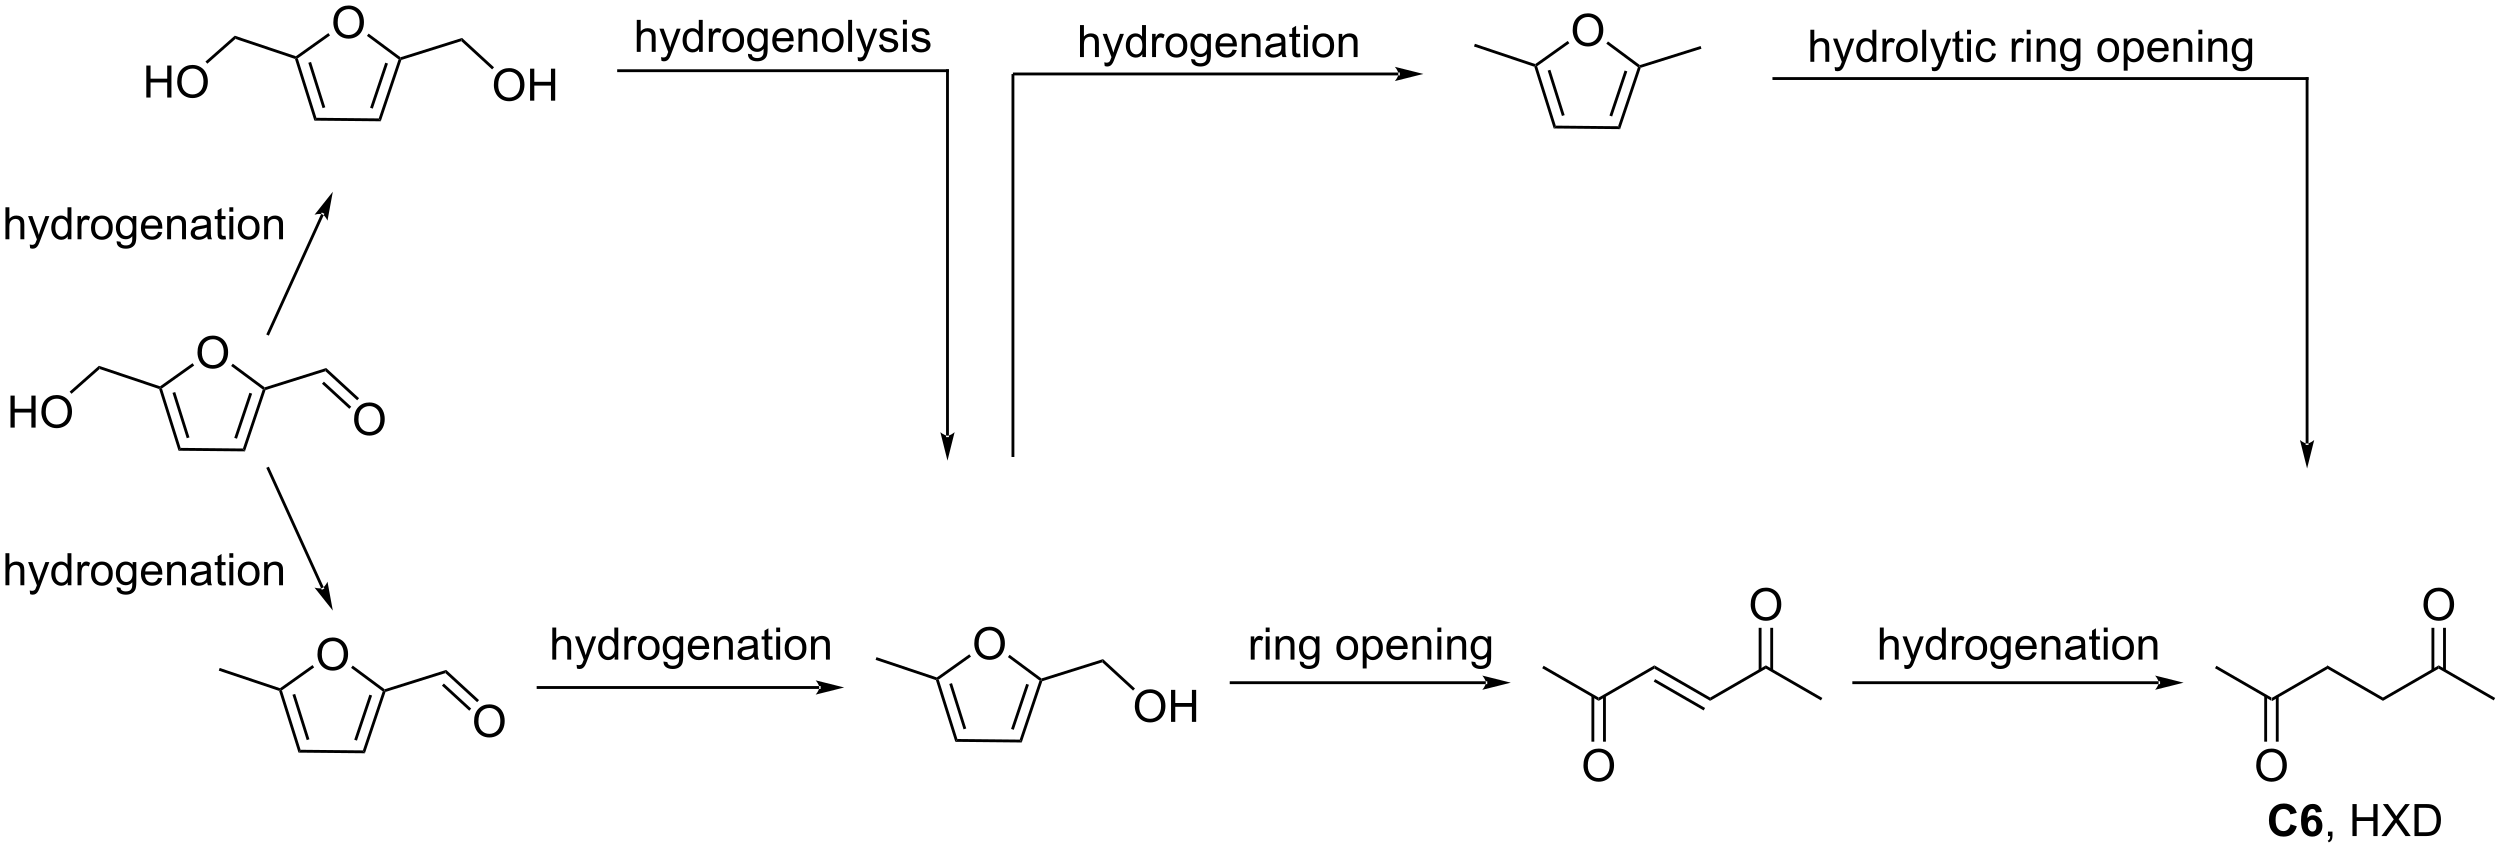 <?xml version="1.0" encoding="UTF-8"?>
<!DOCTYPE svg PUBLIC '-//W3C//DTD SVG 1.0//EN'
          'http://www.w3.org/TR/2001/REC-SVG-20010904/DTD/svg10.dtd'>
<svg stroke-dasharray="none" shape-rendering="auto" xmlns="http://www.w3.org/2000/svg" font-family="'Dialog'" text-rendering="auto" width="1024" fill-opacity="1" color-interpolation="auto" color-rendering="auto" preserveAspectRatio="xMidYMid meet" font-size="12px" viewBox="0 0 1024 348" fill="black" xmlns:xlink="http://www.w3.org/1999/xlink" stroke="black" image-rendering="auto" stroke-miterlimit="10" stroke-linecap="square" stroke-linejoin="miter" font-style="normal" stroke-width="1" height="348" stroke-dashoffset="0" font-weight="normal" stroke-opacity="1"
><!--Generated by the Batik Graphics2D SVG Generator--><defs id="genericDefs"
  /><g
  ><defs id="defs1"
    ><clipPath clipPathUnits="userSpaceOnUse" id="clipPath1"
      ><path d="M1.397 1.598 L461.257 1.598 L461.257 157.505 L1.397 157.505 L1.397 1.598 Z"
      /></clipPath
      ><clipPath clipPathUnits="userSpaceOnUse" id="clipPath2"
      ><path d="M-0.444 46.804 L-0.444 198.376 L446.63 198.376 L446.63 46.804 Z"
      /></clipPath
    ></defs
    ><g transform="scale(2.227,2.227) translate(-1.397,-1.598) matrix(1.029,0,0,1.029,1.853,-46.545)"
    ><path d="M405.663 172.093 L405.663 171.504 L415.63 165.75 L415.63 166.339 Z" stroke="none" clip-path="url(#clipPath2)"
    /></g
    ><g transform="matrix(2.291,0,0,2.291,1.016,-107.203)"
    ><path d="M415.63 166.339 L415.63 165.75 L425.597 171.504 L425.597 172.093 Z" stroke="none" clip-path="url(#clipPath2)"
    /></g
    ><g transform="matrix(2.291,0,0,2.291,1.016,-107.203)"
    ><path d="M425.597 172.093 L425.597 171.504 L435.563 165.75 L435.563 166.339 Z" stroke="none" clip-path="url(#clipPath2)"
    /></g
    ><g transform="matrix(2.291,0,0,2.291,1.016,-107.203)"
    ><path d="M432.84 154.896 Q432.84 153.469 433.606 152.665 Q434.371 151.857 435.582 151.857 Q436.374 151.857 437.009 152.238 Q437.647 152.615 437.981 153.292 Q438.317 153.969 438.317 154.829 Q438.317 155.701 437.965 156.388 Q437.613 157.076 436.968 157.43 Q436.324 157.784 435.577 157.784 Q434.77 157.784 434.132 157.394 Q433.496 157 433.168 156.326 Q432.84 155.649 432.84 154.896 ZM433.621 154.907 Q433.621 155.943 434.176 156.54 Q434.733 157.133 435.574 157.133 Q436.429 157.133 436.981 156.532 Q437.535 155.93 437.535 154.826 Q437.535 154.125 437.298 153.605 Q437.061 153.084 436.606 152.797 Q436.152 152.508 435.585 152.508 Q434.78 152.508 434.199 153.063 Q433.621 153.615 433.621 154.907 Z" stroke="none" clip-path="url(#clipPath2)"
    /></g
    ><g transform="matrix(2.291,0,0,2.291,1.016,-107.203)"
    ><path d="M436.854 166.642 L436.854 159.038 L436.344 159.038 L436.344 166.642 ZM434.783 166.642 L434.783 159.038 L434.272 159.038 L434.272 166.642 Z" stroke="none" clip-path="url(#clipPath2)"
    /></g
    ><g transform="matrix(2.291,0,0,2.291,1.016,-107.203)"
    ><path d="M435.563 166.339 L435.563 165.75 L445.658 171.577 L445.403 172.019 Z" stroke="none" clip-path="url(#clipPath2)"
    /></g
    ><g transform="matrix(2.291,0,0,2.291,1.016,-107.203)"
    ><path d="M405.663 171.504 L405.663 172.093 L395.569 166.265 L395.824 165.823 Z" stroke="none" clip-path="url(#clipPath2)"
    /></g
    ><g transform="matrix(2.291,0,0,2.291,1.016,-107.203)"
    ><path d="M402.94 183.668 Q402.94 182.241 403.705 181.436 Q404.471 180.629 405.682 180.629 Q406.474 180.629 407.109 181.009 Q407.747 181.387 408.08 182.064 Q408.416 182.741 408.416 183.6 Q408.416 184.473 408.065 185.16 Q407.713 185.848 407.067 186.202 Q406.424 186.556 405.677 186.556 Q404.869 186.556 404.231 186.165 Q403.596 185.772 403.268 185.098 Q402.94 184.421 402.94 183.668 ZM403.721 183.679 Q403.721 184.715 404.276 185.311 Q404.833 185.905 405.674 185.905 Q406.528 185.905 407.08 185.304 Q407.635 184.702 407.635 183.598 Q407.635 182.897 407.398 182.376 Q407.161 181.856 406.705 181.569 Q406.252 181.28 405.685 181.28 Q404.88 181.28 404.299 181.835 Q403.721 182.387 403.721 183.679 Z" stroke="none" clip-path="url(#clipPath2)"
    /></g
    ><g transform="matrix(2.291,0,0,2.291,1.016,-107.203)"
    ><path d="M404.372 171.2 L404.372 179.394 L404.882 179.394 L404.882 171.2 ZM406.444 171.2 L406.444 179.394 L406.954 179.394 L406.954 171.2 Z" stroke="none" clip-path="url(#clipPath2)"
    /></g
    ><g transform="matrix(2.291,0,0,2.291,1.016,-107.203)"
    ><path d="M409.079 194.164 L410.199 194.521 Q409.941 195.458 409.342 195.914 Q408.743 196.37 407.822 196.37 Q406.681 196.37 405.947 195.591 Q405.212 194.81 405.212 193.458 Q405.212 192.029 405.949 191.237 Q406.689 190.446 407.892 190.446 Q408.941 190.446 409.598 191.068 Q409.988 191.435 410.183 192.123 L409.04 192.396 Q408.939 191.951 408.616 191.693 Q408.293 191.435 407.832 191.435 Q407.197 191.435 406.798 191.893 Q406.402 192.349 406.402 193.373 Q406.402 194.458 406.793 194.919 Q407.183 195.38 407.808 195.38 Q408.269 195.38 408.6 195.089 Q408.933 194.794 409.079 194.164 ZM414.669 191.946 L413.607 192.063 Q413.568 191.734 413.404 191.578 Q413.24 191.422 412.976 191.422 Q412.63 191.422 412.388 191.734 Q412.148 192.047 412.086 193.037 Q412.497 192.552 413.107 192.552 Q413.794 192.552 414.284 193.076 Q414.773 193.599 414.773 194.427 Q414.773 195.305 414.258 195.839 Q413.742 196.37 412.935 196.37 Q412.068 196.37 411.508 195.696 Q410.95 195.021 410.95 193.484 Q410.95 191.912 411.531 191.216 Q412.115 190.521 413.044 190.521 Q413.695 190.521 414.122 190.886 Q414.552 191.25 414.669 191.946 ZM412.18 194.341 Q412.18 194.875 412.424 195.167 Q412.672 195.458 412.99 195.458 Q413.294 195.458 413.497 195.221 Q413.7 194.982 413.7 194.438 Q413.7 193.88 413.482 193.62 Q413.263 193.359 412.935 193.359 Q412.617 193.359 412.398 193.609 Q412.18 193.857 412.18 194.341 Z" stroke="none" clip-path="url(#clipPath2)"
    /></g
    ><g transform="matrix(2.291,0,0,2.291,1.016,-107.203)"
    ><path d="M415.769 196.271 L415.769 195.469 L416.572 195.469 L416.572 196.271 Q416.572 196.714 416.415 196.984 Q416.259 197.255 415.918 197.404 L415.723 197.104 Q415.947 197.005 416.051 196.815 Q416.158 196.628 416.168 196.271 L415.769 196.271 ZM420.144 196.271 L420.144 190.544 L420.902 190.544 L420.902 192.896 L423.879 192.896 L423.879 190.544 L424.637 190.544 L424.637 196.271 L423.879 196.271 L423.879 193.571 L420.902 193.571 L420.902 196.271 L420.144 196.271 ZM425.318 196.271 L427.531 193.287 L425.578 190.544 L426.482 190.544 L427.521 192.013 Q427.844 192.469 427.982 192.716 Q428.172 192.404 428.435 192.063 L429.586 190.544 L430.411 190.544 L428.398 193.242 L430.568 196.271 L429.63 196.271 L428.187 194.227 Q428.068 194.052 427.937 193.844 Q427.747 194.156 427.664 194.274 L426.226 196.271 L425.318 196.271 ZM431.234 196.271 L431.234 190.544 L433.208 190.544 Q433.875 190.544 434.226 190.625 Q434.719 190.74 435.068 191.037 Q435.521 191.419 435.745 192.016 Q435.969 192.609 435.969 193.375 Q435.969 194.029 435.815 194.534 Q435.664 195.037 435.424 195.367 Q435.187 195.696 434.904 195.886 Q434.622 196.076 434.221 196.175 Q433.82 196.271 433.302 196.271 L431.234 196.271 ZM431.992 195.594 L433.216 195.594 Q433.781 195.594 434.104 195.49 Q434.427 195.383 434.617 195.193 Q434.888 194.922 435.036 194.469 Q435.187 194.013 435.187 193.365 Q435.187 192.466 434.893 191.984 Q434.599 191.5 434.177 191.336 Q433.872 191.219 433.195 191.219 L431.992 191.219 L431.992 195.594 Z" stroke="none" clip-path="url(#clipPath2)"
    /></g
    ><g transform="matrix(2.291,0,0,2.291,1.016,-107.203)"
    ><path d="M56.314 163.806 Q56.314 162.379 57.079 161.574 Q57.845 160.767 59.056 160.767 Q59.848 160.767 60.483 161.147 Q61.121 161.524 61.454 162.202 Q61.79 162.879 61.79 163.738 Q61.79 164.61 61.439 165.298 Q61.087 165.985 60.441 166.339 Q59.798 166.694 59.051 166.694 Q58.243 166.694 57.605 166.303 Q56.97 165.91 56.642 165.235 Q56.314 164.558 56.314 163.806 ZM57.095 163.816 Q57.095 164.852 57.65 165.449 Q58.207 166.043 59.048 166.043 Q59.902 166.043 60.454 165.441 Q61.009 164.839 61.009 163.735 Q61.009 163.035 60.772 162.514 Q60.535 161.993 60.079 161.707 Q59.626 161.418 59.059 161.418 Q58.254 161.418 57.673 161.972 Q57.095 162.524 57.095 163.816 Z" stroke="none" clip-path="url(#clipPath2)"
    /></g
    ><g transform="matrix(2.291,0,0,2.291,1.016,-107.203)"
    ><path d="M49.456 170.318 L49.661 170.118 L49.959 170.218 L53.297 180.844 L52.922 181.351 ZM51.845 171.009 L54.391 179.117 L54.878 178.964 L52.331 170.856 Z" stroke="none" clip-path="url(#clipPath2)"
    /></g
    ><g transform="matrix(2.291,0,0,2.291,1.016,-107.203)"
    ><path d="M52.922 181.351 L53.297 180.844 L64.435 180.953 L64.8 181.467 Z" stroke="none" clip-path="url(#clipPath2)"
    /></g
    ><g transform="matrix(2.291,0,0,2.291,1.016,-107.203)"
    ><path d="M64.8 181.467 L64.435 180.953 L67.98 170.395 L68.281 170.3 L68.482 170.505 ZM63.375 179.205 L66.08 171.149 L65.596 170.987 L62.891 179.043 Z" stroke="none" clip-path="url(#clipPath2)"
    /></g
    ><g transform="matrix(2.291,0,0,2.291,1.016,-107.203)"
    ><path d="M68.329 170.018 L68.281 170.3 L67.98 170.395 L62.324 166.2 L62.628 165.79 Z" stroke="none" clip-path="url(#clipPath2)"
    /></g
    ><g transform="matrix(2.291,0,0,2.291,1.016,-107.203)"
    ><path d="M55.428 165.7 L55.724 166.116 L49.959 170.218 L49.661 170.118 L49.619 169.835 Z" stroke="none" clip-path="url(#clipPath2)"
    /></g
    ><g transform="matrix(2.291,0,0,2.291,1.016,-107.203)"
    ><path d="M68.482 170.505 L68.281 170.3 L68.329 170.018 L79.325 166.564 L79.197 167.139 Z" stroke="none" clip-path="url(#clipPath2)"
    /></g
    ><g transform="matrix(2.291,0,0,2.291,1.016,-107.203)"
    ><path d="M84.314 175.759 Q84.314 174.332 85.079 173.528 Q85.845 172.72 87.056 172.72 Q87.847 172.72 88.483 173.101 Q89.121 173.478 89.454 174.155 Q89.79 174.832 89.79 175.692 Q89.79 176.564 89.439 177.252 Q89.087 177.939 88.441 178.293 Q87.798 178.647 87.051 178.647 Q86.243 178.647 85.605 178.257 Q84.97 177.864 84.642 177.189 Q84.314 176.512 84.314 175.759 ZM85.095 175.77 Q85.095 176.806 85.65 177.403 Q86.207 177.996 87.048 177.996 Q87.902 177.996 88.454 177.395 Q89.009 176.793 89.009 175.689 Q89.009 174.989 88.772 174.468 Q88.535 173.947 88.079 173.661 Q87.626 173.371 87.058 173.371 Q86.254 173.371 85.673 173.926 Q85.095 174.478 85.095 175.77 Z" stroke="none" clip-path="url(#clipPath2)"
    /></g
    ><g transform="matrix(2.291,0,0,2.291,1.016,-107.203)"
    ><path d="M79.197 167.139 L79.325 166.564 L85.202 171.96 L84.856 172.336 ZM78.568 169.374 L83.455 173.862 L83.8 173.486 L78.913 168.998 Z" stroke="none" clip-path="url(#clipPath2)"
    /></g
    ><g transform="matrix(2.291,0,0,2.291,1.016,-107.203)"
    ><path d="M49.619 169.835 L49.661 170.118 L49.456 170.318 L38.669 166.696 L38.832 166.213 Z" stroke="none" clip-path="url(#clipPath2)"
    /></g
    ><g transform="matrix(2.291,0,0,2.291,1.016,-107.203)"
    ><path d="M173.745 161.877 Q173.745 160.45 174.51 159.645 Q175.276 158.838 176.487 158.838 Q177.279 158.838 177.914 159.218 Q178.552 159.596 178.885 160.273 Q179.221 160.95 179.221 161.809 Q179.221 162.682 178.87 163.369 Q178.518 164.057 177.872 164.411 Q177.229 164.765 176.482 164.765 Q175.674 164.765 175.036 164.375 Q174.401 163.981 174.073 163.307 Q173.745 162.63 173.745 161.877 ZM174.526 161.888 Q174.526 162.924 175.081 163.52 Q175.638 164.114 176.479 164.114 Q177.333 164.114 177.885 163.513 Q178.44 162.911 178.44 161.807 Q178.44 161.106 178.203 160.585 Q177.966 160.065 177.51 159.778 Q177.057 159.489 176.49 159.489 Q175.685 159.489 175.104 160.044 Q174.526 160.596 174.526 161.888 Z" stroke="none" clip-path="url(#clipPath2)"
    /></g
    ><g transform="matrix(2.291,0,0,2.291,1.016,-107.203)"
    ><path d="M166.887 168.39 L167.092 168.189 L167.391 168.29 L170.728 178.916 L170.353 179.422 ZM169.276 169.081 L171.822 177.189 L172.309 177.036 L169.762 168.928 Z" stroke="none" clip-path="url(#clipPath2)"
    /></g
    ><g transform="matrix(2.291,0,0,2.291,1.016,-107.203)"
    ><path d="M170.353 179.422 L170.728 178.916 L181.866 179.025 L182.231 179.539 Z" stroke="none" clip-path="url(#clipPath2)"
    /></g
    ><g transform="matrix(2.291,0,0,2.291,1.016,-107.203)"
    ><path d="M182.231 179.539 L181.866 179.025 L185.411 168.466 L185.712 168.372 L185.912 168.576 ZM180.806 177.277 L183.511 169.22 L183.027 169.058 L180.322 177.114 Z" stroke="none" clip-path="url(#clipPath2)"
    /></g
    ><g transform="matrix(2.291,0,0,2.291,1.016,-107.203)"
    ><path d="M185.76 168.089 L185.712 168.372 L185.411 168.466 L179.755 164.272 L180.059 163.862 Z" stroke="none" clip-path="url(#clipPath2)"
    /></g
    ><g transform="matrix(2.291,0,0,2.291,1.016,-107.203)"
    ><path d="M172.859 163.772 L173.155 164.187 L167.391 168.29 L167.092 168.189 L167.049 167.906 Z" stroke="none" clip-path="url(#clipPath2)"
    /></g
    ><g transform="matrix(2.291,0,0,2.291,1.016,-107.203)"
    ><path d="M185.912 168.576 L185.712 168.372 L185.76 168.089 L196.756 164.635 L196.628 165.21 Z" stroke="none" clip-path="url(#clipPath2)"
    /></g
    ><g transform="matrix(2.291,0,0,2.291,1.016,-107.203)"
    ><path d="M202.445 173.068 Q202.445 171.641 203.211 170.836 Q203.976 170.029 205.187 170.029 Q205.979 170.029 206.614 170.409 Q207.252 170.787 207.586 171.464 Q207.922 172.141 207.922 173 Q207.922 173.873 207.57 174.56 Q207.219 175.248 206.573 175.602 Q205.93 175.956 205.182 175.956 Q204.375 175.956 203.737 175.565 Q203.101 175.172 202.773 174.498 Q202.445 173.821 202.445 173.068 ZM203.226 173.078 Q203.226 174.115 203.781 174.711 Q204.339 175.305 205.18 175.305 Q206.034 175.305 206.586 174.703 Q207.141 174.102 207.141 172.998 Q207.141 172.297 206.904 171.776 Q206.667 171.255 206.211 170.969 Q205.758 170.68 205.19 170.68 Q204.385 170.68 203.805 171.235 Q203.226 171.787 203.226 173.078 ZM208.921 175.857 L208.921 170.13 L209.678 170.13 L209.678 172.482 L212.655 172.482 L212.655 170.13 L213.413 170.13 L213.413 175.857 L212.655 175.857 L212.655 173.156 L209.678 173.156 L209.678 175.857 L208.921 175.857 Z" stroke="none" clip-path="url(#clipPath2)"
    /></g
    ><g transform="matrix(2.291,0,0,2.291,1.016,-107.203)"
    ><path d="M196.628 165.21 L196.756 164.635 L202.477 169.889 L202.132 170.265 Z" stroke="none" clip-path="url(#clipPath2)"
    /></g
    ><g transform="matrix(2.291,0,0,2.291,1.016,-107.203)"
    ><path d="M167.049 167.906 L167.092 168.189 L166.887 168.39 L156.1 164.768 L156.263 164.284 Z" stroke="none" clip-path="url(#clipPath2)"
    /></g
    ><g transform="matrix(2.291,0,0,2.291,1.016,-107.203)"
    ><path d="M146.023 169.96 L146.023 169.96 L95.762 169.96 L95.506 169.96 L95.506 169.45 L95.762 169.45 L146.023 169.45 L146.278 169.45 L146.278 169.96 ZM150.487 169.705 L145.385 168.43 C145.385 168.43 146.023 169.147 146.023 169.705 C146.023 170.263 145.385 170.981 145.385 170.981 Z" stroke="none" clip-path="url(#clipPath2)"
    /></g
    ><g transform="matrix(2.291,0,0,2.291,1.016,-107.203)"
    ><path d="M265.204 169.103 L265.204 169.103 L219.671 169.103 L219.415 169.103 L219.415 168.593 L219.671 168.593 L265.204 168.593 L265.459 168.593 L265.459 169.103 ZM269.668 168.848 L264.566 167.572 C264.566 167.572 265.204 168.29 265.204 168.848 C265.204 169.406 264.566 170.124 264.566 170.124 Z" stroke="none" clip-path="url(#clipPath2)"
    /></g
    ><g transform="matrix(2.291,0,0,2.291,1.016,-107.203)"
    ><path d="M285.376 172.093 L285.376 171.504 L295.343 165.75 L295.343 166.339 Z" stroke="none" clip-path="url(#clipPath2)"
    /></g
    ><g transform="matrix(2.291,0,0,2.291,1.016,-107.203)"
    ><path d="M295.343 166.339 L295.343 165.75 L305.31 171.504 L305.31 172.093 ZM295.215 168.657 L304.146 173.813 L304.401 173.371 L295.47 168.215 Z" stroke="none" clip-path="url(#clipPath2)"
    /></g
    ><g transform="matrix(2.291,0,0,2.291,1.016,-107.203)"
    ><path d="M305.31 172.093 L305.31 171.504 L315.276 165.75 L315.276 166.339 Z" stroke="none" clip-path="url(#clipPath2)"
    /></g
    ><g transform="matrix(2.291,0,0,2.291,1.016,-107.203)"
    ><path d="M312.553 154.896 Q312.553 153.469 313.318 152.665 Q314.084 151.857 315.295 151.857 Q316.087 151.857 316.722 152.238 Q317.36 152.615 317.693 153.292 Q318.029 153.969 318.029 154.829 Q318.029 155.701 317.678 156.388 Q317.326 157.076 316.68 157.43 Q316.037 157.784 315.29 157.784 Q314.483 157.784 313.845 157.394 Q313.209 157 312.881 156.326 Q312.553 155.649 312.553 154.896 ZM313.334 154.907 Q313.334 155.943 313.889 156.54 Q314.446 157.133 315.287 157.133 Q316.141 157.133 316.693 156.532 Q317.248 155.93 317.248 154.826 Q317.248 154.125 317.011 153.605 Q316.774 153.084 316.318 152.797 Q315.865 152.508 315.298 152.508 Q314.493 152.508 313.912 153.063 Q313.334 153.615 313.334 154.907 Z" stroke="none" clip-path="url(#clipPath2)"
    /></g
    ><g transform="matrix(2.291,0,0,2.291,1.016,-107.203)"
    ><path d="M316.567 166.642 L316.567 159.038 L316.057 159.038 L316.057 166.642 ZM314.496 166.642 L314.496 159.038 L313.985 159.038 L313.985 166.642 Z" stroke="none" clip-path="url(#clipPath2)"
    /></g
    ><g transform="matrix(2.291,0,0,2.291,1.016,-107.203)"
    ><path d="M315.276 166.339 L315.276 165.75 L325.371 171.577 L325.115 172.019 Z" stroke="none" clip-path="url(#clipPath2)"
    /></g
    ><g transform="matrix(2.291,0,0,2.291,1.016,-107.203)"
    ><path d="M285.376 171.504 L285.376 172.093 L275.282 166.265 L275.537 165.823 Z" stroke="none" clip-path="url(#clipPath2)"
    /></g
    ><g transform="matrix(2.291,0,0,2.291,1.016,-107.203)"
    ><path d="M282.653 183.668 Q282.653 182.241 283.418 181.436 Q284.184 180.629 285.395 180.629 Q286.187 180.629 286.822 181.009 Q287.46 181.387 287.793 182.064 Q288.129 182.741 288.129 183.6 Q288.129 184.473 287.778 185.16 Q287.426 185.848 286.78 186.202 Q286.137 186.556 285.39 186.556 Q284.582 186.556 283.944 186.165 Q283.309 185.772 282.981 185.098 Q282.653 184.421 282.653 183.668 ZM283.434 183.679 Q283.434 184.715 283.989 185.311 Q284.546 185.905 285.387 185.905 Q286.241 185.905 286.793 185.304 Q287.348 184.702 287.348 183.598 Q287.348 182.897 287.111 182.376 Q286.874 181.856 286.418 181.569 Q285.965 181.28 285.397 181.28 Q284.593 181.28 284.012 181.835 Q283.434 182.387 283.434 183.679 Z" stroke="none" clip-path="url(#clipPath2)"
    /></g
    ><g transform="matrix(2.291,0,0,2.291,1.016,-107.203)"
    ><path d="M284.085 171.2 L284.085 179.394 L284.595 179.394 L284.595 171.2 ZM286.157 171.2 L286.157 179.394 L286.667 179.394 L286.667 171.2 Z" stroke="none" clip-path="url(#clipPath2)"
    /></g
    ><g transform="matrix(2.291,0,0,2.291,1.016,-107.203)"
    ><path d="M0.529 89.572 L0.529 83.845 L1.232 83.845 L1.232 85.9 Q1.724 85.329 2.474 85.329 Q2.935 85.329 3.273 85.512 Q3.615 85.691 3.76 86.012 Q3.906 86.332 3.906 86.941 L3.906 89.572 L3.203 89.572 L3.203 86.941 Q3.203 86.415 2.974 86.176 Q2.747 85.934 2.328 85.934 Q2.016 85.934 1.74 86.098 Q1.466 86.259 1.349 86.538 Q1.232 86.814 1.232 87.301 L1.232 89.572 L0.529 89.572 ZM4.947 91.171 L4.869 90.509 Q5.098 90.572 5.269 90.572 Q5.504 90.572 5.644 90.493 Q5.785 90.415 5.876 90.275 Q5.941 90.171 6.09 89.751 Q6.111 89.694 6.152 89.579 L4.579 85.423 L5.337 85.423 L6.199 87.824 Q6.369 88.282 6.501 88.785 Q6.621 88.301 6.79 87.84 L7.676 85.423 L8.379 85.423 L6.801 89.642 Q6.548 90.327 6.408 90.585 Q6.22 90.931 5.978 91.092 Q5.736 91.257 5.4 91.257 Q5.197 91.257 4.947 91.171 ZM11.668 89.572 L11.668 89.048 Q11.275 89.665 10.509 89.665 Q10.012 89.665 9.595 89.392 Q9.181 89.118 8.952 88.629 Q8.723 88.137 8.723 87.501 Q8.723 86.879 8.928 86.374 Q9.137 85.868 9.551 85.6 Q9.965 85.329 10.478 85.329 Q10.853 85.329 11.145 85.488 Q11.439 85.644 11.621 85.9 L11.621 83.845 L12.322 83.845 L12.322 89.572 L11.668 89.572 ZM9.447 87.501 Q9.447 88.298 9.783 88.694 Q10.118 89.087 10.574 89.087 Q11.035 89.087 11.358 88.71 Q11.681 88.332 11.681 87.559 Q11.681 86.707 11.353 86.309 Q11.025 85.91 10.543 85.91 Q10.074 85.91 9.759 86.293 Q9.447 86.676 9.447 87.501 ZM13.419 89.572 L13.419 85.423 L14.052 85.423 L14.052 86.051 Q14.294 85.611 14.497 85.47 Q14.703 85.329 14.95 85.329 Q15.305 85.329 15.672 85.556 L15.43 86.207 Q15.172 86.056 14.914 86.056 Q14.685 86.056 14.5 86.194 Q14.318 86.332 14.24 86.579 Q14.122 86.954 14.122 87.4 L14.122 89.572 L13.419 89.572 ZM15.828 87.496 Q15.828 86.345 16.469 85.79 Q17.005 85.329 17.773 85.329 Q18.63 85.329 19.172 85.889 Q19.716 86.449 19.716 87.439 Q19.716 88.238 19.474 88.699 Q19.234 89.157 18.776 89.413 Q18.318 89.665 17.773 89.665 Q16.904 89.665 16.365 89.108 Q15.828 88.548 15.828 87.496 ZM16.552 87.496 Q16.552 88.293 16.898 88.691 Q17.247 89.087 17.773 89.087 Q18.297 89.087 18.643 88.689 Q18.992 88.29 18.992 87.473 Q18.992 86.704 18.643 86.309 Q18.294 85.91 17.773 85.91 Q17.247 85.91 16.898 86.306 Q16.552 86.699 16.552 87.496 ZM20.41 89.915 L21.095 90.017 Q21.137 90.335 21.332 90.478 Q21.595 90.673 22.048 90.673 Q22.535 90.673 22.801 90.478 Q23.066 90.282 23.16 89.931 Q23.215 89.717 23.212 89.027 Q22.751 89.572 22.064 89.572 Q21.207 89.572 20.738 88.954 Q20.27 88.337 20.27 87.473 Q20.27 86.879 20.483 86.379 Q20.699 85.876 21.108 85.603 Q21.517 85.329 22.066 85.329 Q22.801 85.329 23.277 85.923 L23.277 85.423 L23.926 85.423 L23.926 89.009 Q23.926 89.978 23.728 90.382 Q23.533 90.788 23.103 91.022 Q22.676 91.257 22.051 91.257 Q21.309 91.257 20.85 90.921 Q20.395 90.587 20.41 89.915 ZM20.994 87.423 Q20.994 88.238 21.316 88.613 Q21.642 88.988 22.129 88.988 Q22.613 88.988 22.941 88.616 Q23.27 88.243 23.27 87.447 Q23.27 86.684 22.931 86.298 Q22.595 85.91 22.119 85.91 Q21.65 85.91 21.322 86.293 Q20.994 86.673 20.994 87.423 ZM27.828 88.236 L28.555 88.324 Q28.383 88.962 27.917 89.314 Q27.453 89.665 26.732 89.665 Q25.82 89.665 25.287 89.106 Q24.755 88.543 24.755 87.532 Q24.755 86.486 25.294 85.907 Q25.833 85.329 26.693 85.329 Q27.523 85.329 28.049 85.897 Q28.578 86.462 28.578 87.488 Q28.578 87.551 28.576 87.676 L25.482 87.676 Q25.521 88.361 25.867 88.725 Q26.216 89.087 26.734 89.087 Q27.122 89.087 27.396 88.884 Q27.669 88.681 27.828 88.236 ZM25.521 87.098 L27.836 87.098 Q27.789 86.574 27.57 86.314 Q27.234 85.907 26.701 85.907 Q26.216 85.907 25.885 86.233 Q25.555 86.556 25.521 87.098 ZM29.439 89.572 L29.439 85.423 L30.072 85.423 L30.072 86.012 Q30.527 85.329 31.392 85.329 Q31.767 85.329 32.079 85.465 Q32.395 85.598 32.551 85.816 Q32.707 86.035 32.77 86.337 Q32.809 86.532 32.809 87.019 L32.809 89.572 L32.105 89.572 L32.105 87.048 Q32.105 86.618 32.022 86.405 Q31.941 86.191 31.733 86.066 Q31.525 85.939 31.244 85.939 Q30.793 85.939 30.467 86.225 Q30.142 86.509 30.142 87.306 L30.142 89.572 L29.439 89.572 ZM36.594 89.059 Q36.203 89.392 35.841 89.53 Q35.482 89.665 35.068 89.665 Q34.383 89.665 34.016 89.332 Q33.648 88.996 33.648 88.478 Q33.648 88.173 33.786 87.921 Q33.927 87.668 34.151 87.517 Q34.375 87.363 34.656 87.285 Q34.865 87.231 35.281 87.181 Q36.133 87.079 36.536 86.939 Q36.539 86.793 36.539 86.754 Q36.539 86.324 36.341 86.15 Q36.07 85.91 35.539 85.91 Q35.044 85.91 34.807 86.085 Q34.57 86.259 34.458 86.699 L33.771 86.606 Q33.865 86.165 34.078 85.894 Q34.294 85.621 34.7 85.475 Q35.107 85.329 35.641 85.329 Q36.172 85.329 36.503 85.454 Q36.836 85.579 36.992 85.769 Q37.148 85.957 37.211 86.246 Q37.247 86.426 37.247 86.894 L37.247 87.832 Q37.247 88.814 37.292 89.074 Q37.336 89.332 37.469 89.572 L36.734 89.572 Q36.625 89.353 36.594 89.059 ZM36.536 87.488 Q36.154 87.644 35.388 87.754 Q34.953 87.816 34.773 87.894 Q34.594 87.973 34.495 88.124 Q34.398 88.275 34.398 88.457 Q34.398 88.738 34.612 88.926 Q34.825 89.113 35.234 89.113 Q35.641 89.113 35.956 88.936 Q36.273 88.759 36.422 88.449 Q36.536 88.212 36.536 87.746 L36.536 87.488 ZM39.871 88.941 L39.973 89.564 Q39.676 89.626 39.441 89.626 Q39.059 89.626 38.848 89.507 Q38.637 89.384 38.551 89.186 Q38.465 88.988 38.465 88.356 L38.465 85.97 L37.949 85.97 L37.949 85.423 L38.465 85.423 L38.465 84.394 L39.165 83.973 L39.165 85.423 L39.871 85.423 L39.871 85.97 L39.165 85.97 L39.165 88.394 Q39.165 88.697 39.202 88.782 Q39.238 88.868 39.322 88.921 Q39.408 88.97 39.564 88.97 Q39.681 88.97 39.871 88.941 ZM40.562 84.652 L40.562 83.845 L41.266 83.845 L41.266 84.652 L40.562 84.652 ZM40.562 89.572 L40.562 85.423 L41.266 85.423 L41.266 89.572 L40.562 89.572 ZM42.074 87.496 Q42.074 86.345 42.715 85.79 Q43.251 85.329 44.02 85.329 Q44.876 85.329 45.418 85.889 Q45.962 86.449 45.962 87.439 Q45.962 88.238 45.72 88.699 Q45.48 89.157 45.022 89.413 Q44.564 89.665 44.02 89.665 Q43.15 89.665 42.611 89.108 Q42.074 88.548 42.074 87.496 ZM42.798 87.496 Q42.798 88.293 43.145 88.691 Q43.493 89.087 44.02 89.087 Q44.543 89.087 44.889 88.689 Q45.238 88.29 45.238 87.473 Q45.238 86.704 44.889 86.309 Q44.54 85.91 44.02 85.91 Q43.493 85.91 43.145 86.306 Q42.798 86.699 42.798 87.496 ZM46.786 89.572 L46.786 85.423 L47.419 85.423 L47.419 86.012 Q47.875 85.329 48.74 85.329 Q49.115 85.329 49.427 85.465 Q49.742 85.598 49.898 85.816 Q50.055 86.035 50.117 86.337 Q50.156 86.532 50.156 87.019 L50.156 89.572 L49.453 89.572 L49.453 87.048 Q49.453 86.618 49.37 86.405 Q49.289 86.191 49.081 86.066 Q48.872 85.939 48.591 85.939 Q48.141 85.939 47.815 86.225 Q47.49 86.509 47.49 87.306 L47.49 89.572 L46.786 89.572 Z" stroke="none" clip-path="url(#clipPath2)"
    /></g
    ><g transform="matrix(2.291,0,0,2.291,1.016,-107.203)"
    ><path d="M385.491 169.103 L385.491 169.103 L330.984 169.103 L330.729 169.103 L330.729 168.593 L330.984 168.593 L385.491 168.593 L385.746 168.593 L385.746 169.103 ZM389.955 168.848 L384.853 167.572 C384.853 167.572 385.491 168.29 385.491 168.848 C385.491 169.406 384.853 170.124 384.853 170.124 Z" stroke="none" clip-path="url(#clipPath2)"
    /></g
    ><g transform="matrix(2.291,0,0,2.291,1.016,-107.203)"
    ><path d="M335.645 164.718 L335.645 158.992 L336.348 158.992 L336.348 161.046 Q336.84 160.476 337.59 160.476 Q338.051 160.476 338.389 160.658 Q338.731 160.838 338.877 161.158 Q339.022 161.478 339.022 162.088 L339.022 164.718 L338.319 164.718 L338.319 162.088 Q338.319 161.562 338.09 161.322 Q337.863 161.08 337.444 161.08 Q337.132 161.08 336.856 161.244 Q336.582 161.406 336.465 161.684 Q336.348 161.96 336.348 162.447 L336.348 164.718 L335.645 164.718 ZM340.063 166.317 L339.985 165.656 Q340.214 165.718 340.386 165.718 Q340.62 165.718 340.761 165.64 Q340.901 165.562 340.992 165.421 Q341.058 165.317 341.206 164.898 Q341.227 164.84 341.268 164.726 L339.695 160.57 L340.453 160.57 L341.315 162.971 Q341.485 163.429 341.617 163.932 Q341.737 163.447 341.906 162.986 L342.792 160.57 L343.495 160.57 L341.917 164.788 Q341.664 165.473 341.524 165.731 Q341.336 166.077 341.094 166.239 Q340.852 166.403 340.516 166.403 Q340.313 166.403 340.063 166.317 ZM346.784 164.718 L346.784 164.195 Q346.391 164.812 345.625 164.812 Q345.128 164.812 344.711 164.538 Q344.297 164.265 344.068 163.775 Q343.839 163.283 343.839 162.648 Q343.839 162.025 344.045 161.52 Q344.253 161.015 344.667 160.747 Q345.081 160.476 345.594 160.476 Q345.969 160.476 346.261 160.635 Q346.555 160.791 346.737 161.046 L346.737 158.992 L347.438 158.992 L347.438 164.718 L346.784 164.718 ZM344.563 162.648 Q344.563 163.445 344.899 163.84 Q345.235 164.234 345.69 164.234 Q346.151 164.234 346.474 163.856 Q346.797 163.478 346.797 162.705 Q346.797 161.853 346.469 161.455 Q346.141 161.057 345.659 161.057 Q345.19 161.057 344.875 161.44 Q344.563 161.822 344.563 162.648 ZM348.535 164.718 L348.535 160.57 L349.168 160.57 L349.168 161.197 Q349.41 160.757 349.613 160.617 Q349.819 160.476 350.067 160.476 Q350.421 160.476 350.788 160.702 L350.546 161.353 Q350.288 161.202 350.03 161.202 Q349.801 161.202 349.616 161.34 Q349.434 161.478 349.356 161.726 Q349.238 162.101 349.238 162.546 L349.238 164.718 L348.535 164.718 ZM350.944 162.643 Q350.944 161.492 351.585 160.937 Q352.121 160.476 352.889 160.476 Q353.746 160.476 354.288 161.036 Q354.832 161.596 354.832 162.585 Q354.832 163.385 354.59 163.846 Q354.351 164.304 353.892 164.559 Q353.434 164.812 352.889 164.812 Q352.02 164.812 351.481 164.255 Q350.944 163.695 350.944 162.643 ZM351.668 162.643 Q351.668 163.44 352.014 163.838 Q352.363 164.234 352.889 164.234 Q353.413 164.234 353.759 163.835 Q354.108 163.437 354.108 162.619 Q354.108 161.851 353.759 161.455 Q353.41 161.057 352.889 161.057 Q352.363 161.057 352.014 161.452 Q351.668 161.846 351.668 162.643 ZM355.526 165.062 L356.211 165.163 Q356.253 165.481 356.448 165.624 Q356.711 165.82 357.164 165.82 Q357.651 165.82 357.917 165.624 Q358.183 165.429 358.276 165.077 Q358.331 164.864 358.328 164.174 Q357.867 164.718 357.18 164.718 Q356.323 164.718 355.854 164.101 Q355.386 163.484 355.386 162.619 Q355.386 162.025 355.599 161.525 Q355.815 161.023 356.224 160.749 Q356.633 160.476 357.183 160.476 Q357.917 160.476 358.393 161.07 L358.393 160.57 L359.042 160.57 L359.042 164.156 Q359.042 165.124 358.844 165.528 Q358.649 165.934 358.219 166.169 Q357.792 166.403 357.167 166.403 Q356.425 166.403 355.966 166.067 Q355.511 165.734 355.526 165.062 ZM356.11 162.57 Q356.11 163.385 356.433 163.76 Q356.758 164.135 357.245 164.135 Q357.729 164.135 358.058 163.762 Q358.386 163.39 358.386 162.593 Q358.386 161.83 358.047 161.445 Q357.711 161.057 357.235 161.057 Q356.766 161.057 356.438 161.44 Q356.11 161.82 356.11 162.57 ZM362.944 163.382 L363.671 163.471 Q363.499 164.109 363.033 164.46 Q362.569 164.812 361.848 164.812 Q360.936 164.812 360.403 164.252 Q359.871 163.69 359.871 162.679 Q359.871 161.632 360.41 161.054 Q360.949 160.476 361.809 160.476 Q362.639 160.476 363.166 161.044 Q363.694 161.609 363.694 162.635 Q363.694 162.697 363.692 162.822 L360.598 162.822 Q360.637 163.507 360.983 163.872 Q361.332 164.234 361.851 164.234 Q362.238 164.234 362.512 164.031 Q362.785 163.827 362.944 163.382 ZM360.637 162.244 L362.952 162.244 Q362.905 161.721 362.686 161.46 Q362.351 161.054 361.817 161.054 Q361.332 161.054 361.002 161.38 Q360.671 161.702 360.637 162.244 ZM364.555 164.718 L364.555 160.57 L365.188 160.57 L365.188 161.158 Q365.643 160.476 366.508 160.476 Q366.883 160.476 367.195 160.611 Q367.511 160.744 367.667 160.963 Q367.823 161.182 367.886 161.484 Q367.925 161.679 367.925 162.166 L367.925 164.718 L367.222 164.718 L367.222 162.195 Q367.222 161.765 367.138 161.551 Q367.058 161.338 366.849 161.213 Q366.641 161.085 366.36 161.085 Q365.909 161.085 365.584 161.372 Q365.258 161.656 365.258 162.452 L365.258 164.718 L364.555 164.718 ZM371.71 164.205 Q371.319 164.538 370.957 164.676 Q370.598 164.812 370.184 164.812 Q369.499 164.812 369.132 164.478 Q368.764 164.143 368.764 163.624 Q368.764 163.32 368.903 163.067 Q369.043 162.815 369.267 162.663 Q369.491 162.51 369.772 162.432 Q369.981 162.377 370.397 162.327 Q371.249 162.226 371.653 162.085 Q371.655 161.94 371.655 161.9 Q371.655 161.471 371.457 161.296 Q371.186 161.057 370.655 161.057 Q370.16 161.057 369.923 161.231 Q369.686 161.406 369.574 161.846 L368.887 161.752 Q368.981 161.312 369.194 161.041 Q369.41 160.768 369.817 160.622 Q370.223 160.476 370.757 160.476 Q371.288 160.476 371.619 160.601 Q371.952 160.726 372.108 160.916 Q372.264 161.103 372.327 161.393 Q372.363 161.572 372.363 162.041 L372.363 162.978 Q372.363 163.96 372.408 164.221 Q372.452 164.478 372.585 164.718 L371.851 164.718 Q371.741 164.499 371.71 164.205 ZM371.653 162.635 Q371.27 162.791 370.504 162.9 Q370.069 162.963 369.889 163.041 Q369.71 163.119 369.611 163.27 Q369.514 163.421 369.514 163.603 Q369.514 163.885 369.728 164.072 Q369.942 164.26 370.351 164.26 Q370.757 164.26 371.072 164.083 Q371.389 163.906 371.538 163.596 Q371.653 163.359 371.653 162.893 L371.653 162.635 ZM374.987 164.088 L375.089 164.71 Q374.792 164.773 374.558 164.773 Q374.175 164.773 373.964 164.653 Q373.753 164.531 373.667 164.333 Q373.581 164.135 373.581 163.502 L373.581 161.117 L373.065 161.117 L373.065 160.57 L373.581 160.57 L373.581 159.541 L374.281 159.119 L374.281 160.57 L374.987 160.57 L374.987 161.117 L374.281 161.117 L374.281 163.541 Q374.281 163.843 374.318 163.929 Q374.354 164.015 374.438 164.067 Q374.524 164.117 374.68 164.117 Q374.797 164.117 374.987 164.088 ZM375.679 159.799 L375.679 158.992 L376.382 158.992 L376.382 159.799 L375.679 159.799 ZM375.679 164.718 L375.679 160.57 L376.382 160.57 L376.382 164.718 L375.679 164.718 ZM377.19 162.643 Q377.19 161.492 377.831 160.937 Q378.367 160.476 379.136 160.476 Q379.992 160.476 380.534 161.036 Q381.078 161.596 381.078 162.585 Q381.078 163.385 380.836 163.846 Q380.597 164.304 380.138 164.559 Q379.68 164.812 379.136 164.812 Q378.266 164.812 377.727 164.255 Q377.19 163.695 377.19 162.643 ZM377.914 162.643 Q377.914 163.44 378.261 163.838 Q378.61 164.234 379.136 164.234 Q379.659 164.234 380.005 163.835 Q380.354 163.437 380.354 162.619 Q380.354 161.851 380.005 161.455 Q379.656 161.057 379.136 161.057 Q378.61 161.057 378.261 161.452 Q377.914 161.846 377.914 162.643 ZM381.903 164.718 L381.903 160.57 L382.535 160.57 L382.535 161.158 Q382.991 160.476 383.856 160.476 Q384.231 160.476 384.543 160.611 Q384.858 160.744 385.014 160.963 Q385.171 161.182 385.233 161.484 Q385.272 161.679 385.272 162.166 L385.272 164.718 L384.569 164.718 L384.569 162.195 Q384.569 161.765 384.486 161.551 Q384.405 161.338 384.197 161.213 Q383.988 161.085 383.707 161.085 Q383.257 161.085 382.931 161.372 Q382.606 161.656 382.606 162.452 L382.606 164.718 L381.903 164.718 Z" stroke="none" clip-path="url(#clipPath2)"
    /></g
    ><g transform="matrix(2.291,0,0,2.291,1.016,-107.203)"
    ><path d="M223.173 164.718 L223.173 160.57 L223.805 160.57 L223.805 161.197 Q224.048 160.757 224.251 160.617 Q224.457 160.476 224.704 160.476 Q225.058 160.476 225.425 160.702 L225.183 161.353 Q224.925 161.202 224.667 161.202 Q224.438 161.202 224.253 161.34 Q224.071 161.478 223.993 161.726 Q223.876 162.101 223.876 162.546 L223.876 164.718 L223.173 164.718 ZM225.847 159.799 L225.847 158.992 L226.55 158.992 L226.55 159.799 L225.847 159.799 ZM225.847 164.718 L225.847 160.57 L226.55 160.57 L226.55 164.718 L225.847 164.718 ZM227.622 164.718 L227.622 160.57 L228.255 160.57 L228.255 161.158 Q228.71 160.476 229.575 160.476 Q229.95 160.476 230.262 160.611 Q230.578 160.744 230.734 160.963 Q230.89 161.182 230.953 161.484 Q230.992 161.679 230.992 162.166 L230.992 164.718 L230.288 164.718 L230.288 162.195 Q230.288 161.765 230.205 161.551 Q230.125 161.338 229.916 161.213 Q229.708 161.085 229.427 161.085 Q228.976 161.085 228.65 161.372 Q228.325 161.656 228.325 162.452 L228.325 164.718 L227.622 164.718 ZM231.941 165.062 L232.626 165.163 Q232.667 165.481 232.863 165.624 Q233.126 165.82 233.579 165.82 Q234.066 165.82 234.332 165.624 Q234.597 165.429 234.691 165.077 Q234.745 164.864 234.743 164.174 Q234.282 164.718 233.595 164.718 Q232.738 164.718 232.269 164.101 Q231.8 163.484 231.8 162.619 Q231.8 162.025 232.014 161.525 Q232.23 161.023 232.639 160.749 Q233.048 160.476 233.597 160.476 Q234.332 160.476 234.808 161.07 L234.808 160.57 L235.457 160.57 L235.457 164.156 Q235.457 165.124 235.259 165.528 Q235.063 165.934 234.634 166.169 Q234.207 166.403 233.582 166.403 Q232.839 166.403 232.381 166.067 Q231.925 165.734 231.941 165.062 ZM232.524 162.57 Q232.524 163.385 232.847 163.76 Q233.173 164.135 233.66 164.135 Q234.144 164.135 234.472 163.762 Q234.8 163.39 234.8 162.593 Q234.8 161.83 234.462 161.445 Q234.126 161.057 233.649 161.057 Q233.18 161.057 232.852 161.44 Q232.524 161.82 232.524 162.57 ZM238.48 162.643 Q238.48 161.492 239.12 160.937 Q239.657 160.476 240.425 160.476 Q241.282 160.476 241.824 161.036 Q242.368 161.596 242.368 162.585 Q242.368 163.385 242.126 163.846 Q241.886 164.304 241.428 164.559 Q240.97 164.812 240.425 164.812 Q239.555 164.812 239.016 164.255 Q238.48 163.695 238.48 162.643 ZM239.204 162.643 Q239.204 163.44 239.55 163.838 Q239.899 164.234 240.425 164.234 Q240.949 164.234 241.295 163.835 Q241.644 163.437 241.644 162.619 Q241.644 161.851 241.295 161.455 Q240.946 161.057 240.425 161.057 Q239.899 161.057 239.55 161.452 Q239.204 161.846 239.204 162.643 ZM243.192 166.309 L243.192 160.57 L243.833 160.57 L243.833 161.109 Q244.059 160.791 244.343 160.635 Q244.63 160.476 245.036 160.476 Q245.567 160.476 245.973 160.749 Q246.38 161.023 246.585 161.52 Q246.794 162.018 246.794 162.611 Q246.794 163.249 246.565 163.76 Q246.335 164.268 245.9 164.541 Q245.466 164.812 244.984 164.812 Q244.632 164.812 244.354 164.663 Q244.075 164.515 243.895 164.288 L243.895 166.309 L243.192 166.309 ZM243.828 162.666 Q243.828 163.468 244.15 163.851 Q244.476 164.234 244.937 164.234 Q245.406 164.234 245.739 163.838 Q246.075 163.44 246.075 162.609 Q246.075 161.815 245.747 161.421 Q245.421 161.025 244.968 161.025 Q244.52 161.025 244.174 161.447 Q243.828 161.867 243.828 162.666 ZM250.48 163.382 L251.207 163.471 Q251.035 164.109 250.569 164.46 Q250.105 164.812 249.384 164.812 Q248.472 164.812 247.938 164.252 Q247.407 163.69 247.407 162.679 Q247.407 161.632 247.946 161.054 Q248.485 160.476 249.345 160.476 Q250.175 160.476 250.701 161.044 Q251.23 161.609 251.23 162.635 Q251.23 162.697 251.227 162.822 L248.134 162.822 Q248.173 163.507 248.519 163.872 Q248.868 164.234 249.386 164.234 Q249.774 164.234 250.048 164.031 Q250.321 163.827 250.48 163.382 ZM248.173 162.244 L250.488 162.244 Q250.441 161.721 250.222 161.46 Q249.886 161.054 249.352 161.054 Q248.868 161.054 248.537 161.38 Q248.207 161.702 248.173 162.244 ZM252.091 164.718 L252.091 160.57 L252.723 160.57 L252.723 161.158 Q253.179 160.476 254.044 160.476 Q254.419 160.476 254.731 160.611 Q255.046 160.744 255.203 160.963 Q255.359 161.182 255.421 161.484 Q255.46 161.679 255.46 162.166 L255.46 164.718 L254.757 164.718 L254.757 162.195 Q254.757 161.765 254.674 161.551 Q254.593 161.338 254.385 161.213 Q254.177 161.085 253.895 161.085 Q253.445 161.085 253.119 161.372 Q252.794 161.656 252.794 162.452 L252.794 164.718 L252.091 164.718 ZM256.542 159.799 L256.542 158.992 L257.245 158.992 L257.245 159.799 L256.542 159.799 ZM256.542 164.718 L256.542 160.57 L257.245 160.57 L257.245 164.718 L256.542 164.718 ZM258.317 164.718 L258.317 160.57 L258.95 160.57 L258.95 161.158 Q259.406 160.476 260.27 160.476 Q260.645 160.476 260.958 160.611 Q261.273 160.744 261.429 160.963 Q261.585 161.182 261.648 161.484 Q261.687 161.679 261.687 162.166 L261.687 164.718 L260.984 164.718 L260.984 162.195 Q260.984 161.765 260.901 161.551 Q260.82 161.338 260.611 161.213 Q260.403 161.085 260.122 161.085 Q259.671 161.085 259.346 161.372 Q259.02 161.656 259.02 162.452 L259.02 164.718 L258.317 164.718 ZM262.636 165.062 L263.321 165.163 Q263.363 165.481 263.558 165.624 Q263.821 165.82 264.274 165.82 Q264.761 165.82 265.027 165.624 Q265.292 165.429 265.386 165.077 Q265.441 164.864 265.438 164.174 Q264.977 164.718 264.29 164.718 Q263.433 164.718 262.964 164.101 Q262.495 163.484 262.495 162.619 Q262.495 162.025 262.709 161.525 Q262.925 161.023 263.334 160.749 Q263.743 160.476 264.292 160.476 Q265.027 160.476 265.503 161.07 L265.503 160.57 L266.152 160.57 L266.152 164.156 Q266.152 165.124 265.954 165.528 Q265.759 165.934 265.329 166.169 Q264.902 166.403 264.277 166.403 Q263.535 166.403 263.076 166.067 Q262.62 165.734 262.636 165.062 ZM263.219 162.57 Q263.219 163.385 263.542 163.76 Q263.868 164.135 264.355 164.135 Q264.839 164.135 265.167 163.762 Q265.495 163.39 265.495 162.593 Q265.495 161.83 265.157 161.445 Q264.821 161.057 264.344 161.057 Q263.876 161.057 263.548 161.44 Q263.219 161.82 263.219 162.57 Z" stroke="none" clip-path="url(#clipPath2)"
    /></g
    ><g transform="matrix(2.291,0,0,2.291,1.016,-107.203)"
    ><path d="M180.911 60.289 L180.911 60.289 L180.911 128.242 L180.911 128.497 L180.401 128.497 L180.401 128.242 L180.401 60.289 L180.401 60.033 L180.911 60.033 Z" stroke="none" clip-path="url(#clipPath2)"
    /></g
    ><g transform="matrix(2.291,0,0,2.291,1.016,-107.203)"
    ><path d="M249.569 60.268 L249.569 60.268 L180.906 60.268 L180.651 60.268 L180.651 59.758 L180.906 59.758 L249.569 59.758 L249.825 59.758 L249.825 60.268 ZM254.034 60.013 L248.932 58.738 C248.932 58.738 249.569 59.455 249.569 60.013 C249.569 60.571 248.932 61.289 248.932 61.289 Z" stroke="none" clip-path="url(#clipPath2)"
    /></g
    ><g transform="matrix(2.291,0,0,2.291,1.016,-107.203)"
    ><path d="M280.73 52.216 Q280.73 50.789 281.495 49.985 Q282.261 49.177 283.472 49.177 Q284.264 49.177 284.899 49.557 Q285.537 49.935 285.87 50.612 Q286.206 51.289 286.206 52.149 Q286.206 53.021 285.855 53.709 Q285.503 54.396 284.857 54.75 Q284.214 55.104 283.467 55.104 Q282.659 55.104 282.022 54.714 Q281.386 54.321 281.058 53.646 Q280.73 52.969 280.73 52.216 ZM281.511 52.227 Q281.511 53.263 282.066 53.86 Q282.623 54.453 283.464 54.453 Q284.318 54.453 284.87 53.852 Q285.425 53.25 285.425 52.146 Q285.425 51.446 285.188 50.925 Q284.951 50.404 284.495 50.117 Q284.042 49.828 283.475 49.828 Q282.67 49.828 282.089 50.383 Q281.511 50.935 281.511 52.227 Z" stroke="none" clip-path="url(#clipPath2)"
    /></g
    ><g transform="matrix(2.291,0,0,2.291,1.016,-107.203)"
    ><path d="M273.872 58.729 L274.077 58.529 L274.375 58.629 L277.713 69.255 L277.338 69.761 ZM276.261 59.42 L278.807 67.528 L279.294 67.375 L276.747 59.267 Z" stroke="none" clip-path="url(#clipPath2)"
    /></g
    ><g transform="matrix(2.291,0,0,2.291,1.016,-107.203)"
    ><path d="M277.338 69.761 L277.713 69.255 L288.851 69.364 L289.216 69.878 Z" stroke="none" clip-path="url(#clipPath2)"
    /></g
    ><g transform="matrix(2.291,0,0,2.291,1.016,-107.203)"
    ><path d="M289.216 69.878 L288.851 69.364 L292.396 58.806 L292.697 58.711 L292.898 58.915 ZM287.791 67.616 L290.496 59.559 L290.012 59.397 L287.307 67.454 Z" stroke="none" clip-path="url(#clipPath2)"
    /></g
    ><g transform="matrix(2.291,0,0,2.291,1.016,-107.203)"
    ><path d="M292.745 58.429 L292.697 58.711 L292.396 58.806 L286.74 54.611 L287.044 54.201 Z" stroke="none" clip-path="url(#clipPath2)"
    /></g
    ><g transform="matrix(2.291,0,0,2.291,1.016,-107.203)"
    ><path d="M279.844 54.111 L280.14 54.527 L274.375 58.629 L274.077 58.529 L274.035 58.245 Z" stroke="none" clip-path="url(#clipPath2)"
    /></g
    ><g transform="matrix(2.291,0,0,2.291,1.016,-107.203)"
    ><path d="M292.898 58.915 L292.697 58.711 L292.745 58.429 L303.6 55.019 L303.753 55.505 Z" stroke="none" clip-path="url(#clipPath2)"
    /></g
    ><g transform="matrix(2.291,0,0,2.291,1.016,-107.203)"
    ><path d="M274.035 58.245 L274.077 58.529 L273.872 58.729 L263.085 55.107 L263.248 54.623 Z" stroke="none" clip-path="url(#clipPath2)"
    /></g
    ><g transform="matrix(2.291,0,0,2.291,1.016,-107.203)"
    ><path d="M412.033 61.091 L412.033 61.091 L316.703 61.091 L316.447 61.091 L316.447 60.581 L316.703 60.581 L412.033 60.581 L412.288 60.581 L412.288 61.091 Z" stroke="none" clip-path="url(#clipPath2)"
    /></g
    ><g transform="matrix(2.291,0,0,2.291,1.016,-107.203)"
    ><path d="M192.645 57 L192.645 51.274 L193.348 51.274 L193.348 53.328 Q193.84 52.758 194.59 52.758 Q195.051 52.758 195.39 52.94 Q195.731 53.12 195.877 53.44 Q196.023 53.761 196.023 54.37 L196.023 57 L195.319 57 L195.319 54.37 Q195.319 53.844 195.09 53.604 Q194.864 53.362 194.444 53.362 Q194.132 53.362 193.856 53.526 Q193.582 53.688 193.465 53.966 Q193.348 54.242 193.348 54.729 L193.348 57 L192.645 57 ZM197.063 58.599 L196.985 57.938 Q197.214 58 197.386 58 Q197.62 58 197.761 57.922 Q197.901 57.844 197.993 57.703 Q198.058 57.599 198.206 57.18 Q198.227 57.123 198.269 57.008 L196.696 52.852 L197.453 52.852 L198.315 55.253 Q198.485 55.711 198.618 56.214 Q198.737 55.729 198.907 55.268 L199.792 52.852 L200.495 52.852 L198.917 57.071 Q198.665 57.755 198.524 58.013 Q198.336 58.36 198.094 58.521 Q197.852 58.685 197.516 58.685 Q197.313 58.685 197.063 58.599 ZM203.784 57 L203.784 56.477 Q203.391 57.094 202.625 57.094 Q202.128 57.094 201.711 56.821 Q201.297 56.547 201.068 56.057 Q200.839 55.565 200.839 54.93 Q200.839 54.307 201.045 53.802 Q201.253 53.297 201.667 53.029 Q202.081 52.758 202.594 52.758 Q202.969 52.758 203.261 52.917 Q203.555 53.073 203.737 53.328 L203.737 51.274 L204.438 51.274 L204.438 57 L203.784 57 ZM201.563 54.93 Q201.563 55.727 201.899 56.123 Q202.235 56.516 202.69 56.516 Q203.151 56.516 203.474 56.138 Q203.797 55.761 203.797 54.987 Q203.797 54.136 203.469 53.737 Q203.141 53.339 202.659 53.339 Q202.19 53.339 201.875 53.722 Q201.563 54.104 201.563 54.93 ZM205.536 57 L205.536 52.852 L206.168 52.852 L206.168 53.479 Q206.411 53.039 206.614 52.899 Q206.819 52.758 207.067 52.758 Q207.421 52.758 207.788 52.985 L207.546 53.636 Q207.288 53.485 207.03 53.485 Q206.801 53.485 206.616 53.623 Q206.434 53.761 206.356 54.008 Q206.239 54.383 206.239 54.828 L206.239 57 L205.536 57 ZM207.944 54.925 Q207.944 53.774 208.585 53.219 Q209.121 52.758 209.89 52.758 Q210.746 52.758 211.288 53.318 Q211.832 53.878 211.832 54.867 Q211.832 55.667 211.59 56.128 Q211.351 56.586 210.892 56.841 Q210.434 57.094 209.89 57.094 Q209.02 57.094 208.481 56.537 Q207.944 55.977 207.944 54.925 ZM208.668 54.925 Q208.668 55.722 209.015 56.12 Q209.364 56.516 209.89 56.516 Q210.413 56.516 210.76 56.117 Q211.108 55.719 211.108 54.901 Q211.108 54.133 210.76 53.737 Q210.411 53.339 209.89 53.339 Q209.364 53.339 209.015 53.735 Q208.668 54.128 208.668 54.925 ZM212.526 57.344 L213.211 57.446 Q213.253 57.763 213.448 57.906 Q213.711 58.102 214.165 58.102 Q214.651 58.102 214.917 57.906 Q215.183 57.711 215.276 57.36 Q215.331 57.146 215.328 56.456 Q214.868 57 214.18 57 Q213.323 57 212.855 56.383 Q212.386 55.766 212.386 54.901 Q212.386 54.307 212.599 53.807 Q212.815 53.305 213.224 53.031 Q213.633 52.758 214.183 52.758 Q214.917 52.758 215.394 53.352 L215.394 52.852 L216.042 52.852 L216.042 56.438 Q216.042 57.406 215.844 57.81 Q215.649 58.216 215.219 58.451 Q214.792 58.685 214.167 58.685 Q213.425 58.685 212.967 58.349 Q212.511 58.016 212.526 57.344 ZM213.11 54.852 Q213.11 55.667 213.433 56.042 Q213.758 56.417 214.245 56.417 Q214.73 56.417 215.058 56.044 Q215.386 55.672 215.386 54.875 Q215.386 54.112 215.047 53.727 Q214.711 53.339 214.235 53.339 Q213.766 53.339 213.438 53.722 Q213.11 54.102 213.11 54.852 ZM219.944 55.664 L220.671 55.753 Q220.499 56.391 220.033 56.742 Q219.569 57.094 218.848 57.094 Q217.937 57.094 217.403 56.534 Q216.871 55.972 216.871 54.961 Q216.871 53.914 217.411 53.336 Q217.95 52.758 218.809 52.758 Q219.64 52.758 220.166 53.326 Q220.694 53.891 220.694 54.917 Q220.694 54.979 220.692 55.104 L217.598 55.104 Q217.637 55.789 217.983 56.154 Q218.332 56.516 218.851 56.516 Q219.239 56.516 219.512 56.313 Q219.786 56.11 219.944 55.664 ZM217.637 54.526 L219.952 54.526 Q219.905 54.003 219.687 53.742 Q219.351 53.336 218.817 53.336 Q218.332 53.336 218.002 53.662 Q217.671 53.985 217.637 54.526 ZM221.555 57 L221.555 52.852 L222.188 52.852 L222.188 53.44 Q222.644 52.758 223.508 52.758 Q223.883 52.758 224.196 52.893 Q224.511 53.026 224.667 53.245 Q224.823 53.464 224.886 53.766 Q224.925 53.961 224.925 54.448 L224.925 57 L224.222 57 L224.222 54.477 Q224.222 54.047 224.138 53.834 Q224.058 53.62 223.849 53.495 Q223.641 53.367 223.36 53.367 Q222.909 53.367 222.584 53.654 Q222.258 53.938 222.258 54.735 L222.258 57 L221.555 57 ZM228.71 56.487 Q228.319 56.821 227.957 56.959 Q227.598 57.094 227.184 57.094 Q226.499 57.094 226.132 56.761 Q225.765 56.425 225.765 55.906 Q225.765 55.602 225.903 55.349 Q226.043 55.097 226.267 54.946 Q226.491 54.792 226.773 54.714 Q226.981 54.659 227.398 54.61 Q228.249 54.508 228.653 54.367 Q228.655 54.222 228.655 54.182 Q228.655 53.753 228.457 53.578 Q228.187 53.339 227.655 53.339 Q227.161 53.339 226.924 53.513 Q226.687 53.688 226.575 54.128 L225.887 54.034 Q225.981 53.594 226.194 53.323 Q226.411 53.05 226.817 52.904 Q227.223 52.758 227.757 52.758 Q228.288 52.758 228.619 52.883 Q228.952 53.008 229.108 53.198 Q229.265 53.386 229.327 53.675 Q229.364 53.854 229.364 54.323 L229.364 55.261 Q229.364 56.242 229.408 56.503 Q229.452 56.761 229.585 57 L228.851 57 Q228.741 56.781 228.71 56.487 ZM228.653 54.917 Q228.27 55.073 227.504 55.182 Q227.069 55.245 226.89 55.323 Q226.71 55.401 226.611 55.552 Q226.515 55.703 226.515 55.886 Q226.515 56.167 226.728 56.354 Q226.942 56.542 227.351 56.542 Q227.757 56.542 228.072 56.365 Q228.39 56.188 228.538 55.878 Q228.653 55.641 228.653 55.175 L228.653 54.917 ZM231.987 56.37 L232.089 56.992 Q231.792 57.055 231.558 57.055 Q231.175 57.055 230.964 56.935 Q230.753 56.813 230.667 56.615 Q230.581 56.417 230.581 55.784 L230.581 53.399 L230.065 53.399 L230.065 52.852 L230.581 52.852 L230.581 51.823 L231.282 51.401 L231.282 52.852 L231.987 52.852 L231.987 53.399 L231.282 53.399 L231.282 55.823 Q231.282 56.125 231.318 56.211 Q231.355 56.297 231.438 56.349 Q231.524 56.399 231.68 56.399 Q231.797 56.399 231.987 56.37 ZM232.679 52.081 L232.679 51.274 L233.382 51.274 L233.382 52.081 L232.679 52.081 ZM232.679 57 L232.679 52.852 L233.382 52.852 L233.382 57 L232.679 57 ZM234.19 54.925 Q234.19 53.774 234.831 53.219 Q235.368 52.758 236.136 52.758 Q236.993 52.758 237.534 53.318 Q238.078 53.878 238.078 54.867 Q238.078 55.667 237.836 56.128 Q237.597 56.586 237.138 56.841 Q236.68 57.094 236.136 57.094 Q235.266 57.094 234.727 56.537 Q234.19 55.977 234.19 54.925 ZM234.915 54.925 Q234.915 55.722 235.261 56.12 Q235.61 56.516 236.136 56.516 Q236.659 56.516 237.006 56.117 Q237.355 55.719 237.355 54.901 Q237.355 54.133 237.006 53.737 Q236.657 53.339 236.136 53.339 Q235.61 53.339 235.261 53.735 Q234.915 54.128 234.915 54.925 ZM238.903 57 L238.903 52.852 L239.536 52.852 L239.536 53.44 Q239.991 52.758 240.856 52.758 Q241.231 52.758 241.543 52.893 Q241.858 53.026 242.015 53.245 Q242.171 53.464 242.233 53.766 Q242.273 53.961 242.273 54.448 L242.273 57 L241.569 57 L241.569 54.477 Q241.569 54.047 241.486 53.834 Q241.405 53.62 241.197 53.495 Q240.989 53.367 240.707 53.367 Q240.257 53.367 239.931 53.654 Q239.606 53.938 239.606 54.735 L239.606 57 L238.903 57 Z" stroke="none" clip-path="url(#clipPath2)"
    /></g
    ><g transform="matrix(2.291,0,0,2.291,1.016,-107.203)"
    ><path d="M323.225 57.839 L323.225 52.112 L323.928 52.112 L323.928 54.167 Q324.421 53.596 325.171 53.596 Q325.632 53.596 325.97 53.779 Q326.311 53.958 326.457 54.279 Q326.603 54.599 326.603 55.208 L326.603 57.839 L325.9 57.839 L325.9 55.208 Q325.9 54.682 325.671 54.443 Q325.444 54.201 325.025 54.201 Q324.712 54.201 324.436 54.365 Q324.163 54.526 324.046 54.805 Q323.928 55.081 323.928 55.568 L323.928 57.839 L323.225 57.839 ZM327.643 59.438 L327.565 58.776 Q327.794 58.839 327.966 58.839 Q328.201 58.839 328.341 58.761 Q328.482 58.682 328.573 58.542 Q328.638 58.438 328.786 58.018 Q328.807 57.961 328.849 57.846 L327.276 53.69 L328.034 53.69 L328.896 56.091 Q329.065 56.55 329.198 57.052 Q329.318 56.568 329.487 56.107 L330.373 53.69 L331.076 53.69 L329.498 57.909 Q329.245 58.594 329.104 58.852 Q328.917 59.198 328.675 59.359 Q328.432 59.523 328.096 59.523 Q327.893 59.523 327.643 59.438 ZM334.365 57.839 L334.365 57.315 Q333.971 57.932 333.206 57.932 Q332.708 57.932 332.292 57.659 Q331.878 57.386 331.649 56.896 Q331.419 56.404 331.419 55.768 Q331.419 55.146 331.625 54.641 Q331.833 54.136 332.248 53.867 Q332.661 53.596 333.175 53.596 Q333.55 53.596 333.841 53.755 Q334.135 53.911 334.318 54.167 L334.318 52.112 L335.018 52.112 L335.018 57.839 L334.365 57.839 ZM332.143 55.768 Q332.143 56.565 332.479 56.961 Q332.815 57.354 333.271 57.354 Q333.732 57.354 334.055 56.977 Q334.378 56.599 334.378 55.826 Q334.378 54.974 334.05 54.576 Q333.721 54.177 333.24 54.177 Q332.771 54.177 332.456 54.56 Q332.143 54.943 332.143 55.768 ZM336.116 57.839 L336.116 53.69 L336.749 53.69 L336.749 54.318 Q336.991 53.878 337.194 53.737 Q337.4 53.596 337.647 53.596 Q338.001 53.596 338.369 53.823 L338.126 54.474 Q337.869 54.323 337.611 54.323 Q337.382 54.323 337.197 54.461 Q337.014 54.599 336.936 54.846 Q336.819 55.221 336.819 55.667 L336.819 57.839 L336.116 57.839 ZM338.525 55.763 Q338.525 54.612 339.165 54.057 Q339.702 53.596 340.47 53.596 Q341.327 53.596 341.869 54.156 Q342.413 54.716 342.413 55.706 Q342.413 56.505 342.171 56.966 Q341.931 57.425 341.473 57.68 Q341.014 57.932 340.47 57.932 Q339.6 57.932 339.061 57.375 Q338.525 56.815 338.525 55.763 ZM339.249 55.763 Q339.249 56.56 339.595 56.958 Q339.944 57.354 340.47 57.354 Q340.994 57.354 341.34 56.956 Q341.689 56.557 341.689 55.74 Q341.689 54.971 341.34 54.576 Q340.991 54.177 340.47 54.177 Q339.944 54.177 339.595 54.573 Q339.249 54.966 339.249 55.763 ZM343.221 57.839 L343.221 52.112 L343.925 52.112 L343.925 57.839 L343.221 57.839 ZM344.983 59.438 L344.905 58.776 Q345.134 58.839 345.306 58.839 Q345.54 58.839 345.681 58.761 Q345.822 58.682 345.913 58.542 Q345.978 58.438 346.126 58.018 Q346.147 57.961 346.189 57.846 L344.616 53.69 L345.374 53.69 L346.236 56.091 Q346.405 56.55 346.538 57.052 Q346.658 56.568 346.827 56.107 L347.712 53.69 L348.415 53.69 L346.837 57.909 Q346.585 58.594 346.444 58.852 Q346.257 59.198 346.014 59.359 Q345.772 59.523 345.436 59.523 Q345.233 59.523 344.983 59.438 ZM350.548 57.208 L350.65 57.831 Q350.353 57.893 350.119 57.893 Q349.736 57.893 349.525 57.773 Q349.314 57.651 349.228 57.453 Q349.142 57.255 349.142 56.623 L349.142 54.237 L348.626 54.237 L348.626 53.69 L349.142 53.69 L349.142 52.661 L349.842 52.24 L349.842 53.69 L350.548 53.69 L350.548 54.237 L349.842 54.237 L349.842 56.661 Q349.842 56.964 349.879 57.05 Q349.915 57.136 349.999 57.188 Q350.085 57.237 350.241 57.237 Q350.358 57.237 350.548 57.208 ZM351.24 52.919 L351.24 52.112 L351.943 52.112 L351.943 52.919 L351.24 52.919 ZM351.24 57.839 L351.24 53.69 L351.943 53.69 L351.943 57.839 L351.24 57.839 ZM355.72 56.318 L356.413 56.409 Q356.298 57.123 355.832 57.529 Q355.366 57.932 354.686 57.932 Q353.835 57.932 353.317 57.375 Q352.798 56.818 352.798 55.779 Q352.798 55.107 353.02 54.604 Q353.244 54.099 353.699 53.849 Q354.155 53.596 354.689 53.596 Q355.366 53.596 355.796 53.938 Q356.225 54.279 356.345 54.909 L355.663 55.013 Q355.564 54.596 355.317 54.386 Q355.069 54.175 354.717 54.175 Q354.186 54.175 353.853 54.555 Q353.522 54.935 353.522 55.761 Q353.522 56.596 353.842 56.977 Q354.163 57.354 354.678 57.354 Q355.092 57.354 355.369 57.102 Q355.647 56.846 355.72 56.318 ZM359.229 57.839 L359.229 53.69 L359.862 53.69 L359.862 54.318 Q360.104 53.878 360.307 53.737 Q360.513 53.596 360.76 53.596 Q361.115 53.596 361.482 53.823 L361.24 54.474 Q360.982 54.323 360.724 54.323 Q360.495 54.323 360.31 54.461 Q360.128 54.599 360.05 54.846 Q359.932 55.221 359.932 55.667 L359.932 57.839 L359.229 57.839 ZM361.904 52.919 L361.904 52.112 L362.607 52.112 L362.607 52.919 L361.904 52.919 ZM361.904 57.839 L361.904 53.69 L362.607 53.69 L362.607 57.839 L361.904 57.839 ZM363.678 57.839 L363.678 53.69 L364.311 53.69 L364.311 54.279 Q364.767 53.596 365.632 53.596 Q366.007 53.596 366.319 53.732 Q366.634 53.865 366.79 54.083 Q366.947 54.302 367.009 54.604 Q367.048 54.8 367.048 55.286 L367.048 57.839 L366.345 57.839 L366.345 55.315 Q366.345 54.886 366.262 54.672 Q366.181 54.458 365.973 54.333 Q365.764 54.206 365.483 54.206 Q365.033 54.206 364.707 54.492 Q364.382 54.776 364.382 55.573 L364.382 57.839 L363.678 57.839 ZM367.998 58.182 L368.682 58.284 Q368.724 58.602 368.919 58.745 Q369.182 58.94 369.635 58.94 Q370.123 58.94 370.388 58.745 Q370.654 58.55 370.748 58.198 Q370.802 57.984 370.8 57.294 Q370.339 57.839 369.651 57.839 Q368.794 57.839 368.326 57.221 Q367.857 56.604 367.857 55.74 Q367.857 55.146 368.07 54.646 Q368.286 54.143 368.695 53.87 Q369.104 53.596 369.654 53.596 Q370.388 53.596 370.865 54.19 L370.865 53.69 L371.513 53.69 L371.513 57.276 Q371.513 58.245 371.315 58.648 Q371.12 59.055 370.69 59.289 Q370.263 59.523 369.638 59.523 Q368.896 59.523 368.438 59.188 Q367.982 58.854 367.998 58.182 ZM368.581 55.69 Q368.581 56.505 368.904 56.88 Q369.229 57.255 369.716 57.255 Q370.201 57.255 370.529 56.883 Q370.857 56.511 370.857 55.714 Q370.857 54.951 370.518 54.565 Q370.182 54.177 369.706 54.177 Q369.237 54.177 368.909 54.56 Q368.581 54.94 368.581 55.69 ZM374.536 55.763 Q374.536 54.612 375.177 54.057 Q375.714 53.596 376.482 53.596 Q377.339 53.596 377.88 54.156 Q378.425 54.716 378.425 55.706 Q378.425 56.505 378.182 56.966 Q377.943 57.425 377.484 57.68 Q377.026 57.932 376.482 57.932 Q375.612 57.932 375.073 57.375 Q374.536 56.815 374.536 55.763 ZM375.26 55.763 Q375.26 56.56 375.607 56.958 Q375.956 57.354 376.482 57.354 Q377.005 57.354 377.352 56.956 Q377.701 56.557 377.701 55.74 Q377.701 54.971 377.352 54.576 Q377.003 54.177 376.482 54.177 Q375.956 54.177 375.607 54.573 Q375.26 54.966 375.26 55.763 ZM379.249 59.43 L379.249 53.69 L379.889 53.69 L379.889 54.229 Q380.116 53.911 380.4 53.755 Q380.686 53.596 381.092 53.596 Q381.624 53.596 382.03 53.87 Q382.436 54.143 382.642 54.641 Q382.85 55.138 382.85 55.732 Q382.85 56.37 382.621 56.88 Q382.392 57.388 381.957 57.661 Q381.522 57.932 381.04 57.932 Q380.689 57.932 380.41 57.784 Q380.132 57.636 379.952 57.409 L379.952 59.43 L379.249 59.43 ZM379.884 55.786 Q379.884 56.589 380.207 56.971 Q380.533 57.354 380.994 57.354 Q381.462 57.354 381.796 56.958 Q382.132 56.56 382.132 55.729 Q382.132 54.935 381.803 54.542 Q381.478 54.146 381.025 54.146 Q380.577 54.146 380.231 54.568 Q379.884 54.987 379.884 55.786 ZM386.536 56.503 L387.263 56.591 Q387.091 57.229 386.625 57.581 Q386.161 57.932 385.44 57.932 Q384.529 57.932 383.995 57.373 Q383.464 56.81 383.464 55.8 Q383.464 54.753 384.003 54.175 Q384.542 53.596 385.401 53.596 Q386.232 53.596 386.758 54.164 Q387.286 54.729 387.286 55.755 Q387.286 55.818 387.284 55.943 L384.19 55.943 Q384.229 56.628 384.576 56.992 Q384.925 57.354 385.443 57.354 Q385.831 57.354 386.104 57.151 Q386.378 56.948 386.536 56.503 ZM384.229 55.365 L386.544 55.365 Q386.498 54.841 386.279 54.581 Q385.943 54.175 385.409 54.175 Q384.925 54.175 384.594 54.5 Q384.263 54.823 384.229 55.365 ZM388.147 57.839 L388.147 53.69 L388.78 53.69 L388.78 54.279 Q389.236 53.596 390.1 53.596 Q390.475 53.596 390.788 53.732 Q391.103 53.865 391.259 54.083 Q391.415 54.302 391.478 54.604 Q391.517 54.8 391.517 55.286 L391.517 57.839 L390.814 57.839 L390.814 55.315 Q390.814 54.886 390.731 54.672 Q390.65 54.458 390.442 54.333 Q390.233 54.206 389.952 54.206 Q389.501 54.206 389.176 54.492 Q388.85 54.776 388.85 55.573 L388.85 57.839 L388.147 57.839 ZM392.599 52.919 L392.599 52.112 L393.302 52.112 L393.302 52.919 L392.599 52.919 ZM392.599 57.839 L392.599 53.69 L393.302 53.69 L393.302 57.839 L392.599 57.839 ZM394.374 57.839 L394.374 53.69 L395.007 53.69 L395.007 54.279 Q395.462 53.596 396.327 53.596 Q396.702 53.596 397.014 53.732 Q397.329 53.865 397.486 54.083 Q397.642 54.302 397.704 54.604 Q397.744 54.8 397.744 55.286 L397.744 57.839 L397.04 57.839 L397.04 55.315 Q397.04 54.886 396.957 54.672 Q396.876 54.458 396.668 54.333 Q396.46 54.206 396.178 54.206 Q395.728 54.206 395.402 54.492 Q395.077 54.776 395.077 55.573 L395.077 57.839 L394.374 57.839 ZM398.693 58.182 L399.378 58.284 Q399.419 58.602 399.615 58.745 Q399.878 58.94 400.331 58.94 Q400.818 58.94 401.083 58.745 Q401.349 58.55 401.443 58.198 Q401.498 57.984 401.495 57.294 Q401.034 57.839 400.346 57.839 Q399.49 57.839 399.021 57.221 Q398.552 56.604 398.552 55.74 Q398.552 55.146 398.766 54.646 Q398.982 54.143 399.391 53.87 Q399.8 53.596 400.349 53.596 Q401.083 53.596 401.56 54.19 L401.56 53.69 L402.208 53.69 L402.208 57.276 Q402.208 58.245 402.01 58.648 Q401.815 59.055 401.385 59.289 Q400.958 59.523 400.333 59.523 Q399.591 59.523 399.133 59.188 Q398.677 58.854 398.693 58.182 ZM399.276 55.69 Q399.276 56.505 399.599 56.88 Q399.925 57.255 400.411 57.255 Q400.896 57.255 401.224 56.883 Q401.552 56.511 401.552 55.714 Q401.552 54.951 401.214 54.565 Q400.878 54.177 400.401 54.177 Q399.932 54.177 399.604 54.56 Q399.276 54.94 399.276 55.69 Z" stroke="none" clip-path="url(#clipPath2)"
    /></g
    ><g transform="matrix(2.291,0,0,2.291,1.016,-107.203)"
    ><path d="M34.865 109.832 Q34.865 108.405 35.631 107.6 Q36.397 106.793 37.608 106.793 Q38.399 106.793 39.035 107.173 Q39.673 107.551 40.006 108.228 Q40.342 108.905 40.342 109.764 Q40.342 110.637 39.99 111.324 Q39.639 112.012 38.993 112.366 Q38.35 112.72 37.602 112.72 Q36.795 112.72 36.157 112.329 Q35.522 111.936 35.193 111.262 Q34.865 110.585 34.865 109.832 ZM35.647 109.842 Q35.647 110.879 36.201 111.475 Q36.758 112.069 37.6 112.069 Q38.454 112.069 39.006 111.467 Q39.561 110.866 39.561 109.762 Q39.561 109.061 39.324 108.54 Q39.087 108.019 38.631 107.733 Q38.178 107.444 37.61 107.444 Q36.805 107.444 36.225 107.999 Q35.647 108.551 35.647 109.842 Z" stroke="none" clip-path="url(#clipPath2)"
    /></g
    ><g transform="matrix(2.291,0,0,2.291,1.016,-107.203)"
    ><path d="M28.008 116.344 L28.212 116.144 L28.511 116.244 L31.849 126.87 L31.473 127.377 ZM30.396 117.035 L32.943 125.144 L33.43 124.99 L30.883 116.883 Z" stroke="none" clip-path="url(#clipPath2)"
    /></g
    ><g transform="matrix(2.291,0,0,2.291,1.016,-107.203)"
    ><path d="M31.473 127.377 L31.849 126.87 L42.986 126.98 L43.352 127.493 Z" stroke="none" clip-path="url(#clipPath2)"
    /></g
    ><g transform="matrix(2.291,0,0,2.291,1.016,-107.203)"
    ><path d="M43.352 127.493 L42.986 126.98 L46.532 116.421 L46.833 116.326 L47.033 116.531 ZM41.926 125.231 L44.632 117.175 L44.148 117.013 L41.443 125.069 Z" stroke="none" clip-path="url(#clipPath2)"
    /></g
    ><g transform="matrix(2.291,0,0,2.291,1.016,-107.203)"
    ><path d="M46.88 116.044 L46.833 116.326 L46.532 116.421 L40.876 112.226 L41.179 111.816 Z" stroke="none" clip-path="url(#clipPath2)"
    /></g
    ><g transform="matrix(2.291,0,0,2.291,1.016,-107.203)"
    ><path d="M33.979 111.727 L34.275 112.142 L28.511 116.244 L28.212 116.144 L28.17 115.861 Z" stroke="none" clip-path="url(#clipPath2)"
    /></g
    ><g transform="matrix(2.291,0,0,2.291,1.016,-107.203)"
    ><path d="M47.033 116.531 L46.833 116.326 L46.88 116.044 L57.876 112.59 L57.748 113.165 Z" stroke="none" clip-path="url(#clipPath2)"
    /></g
    ><g transform="matrix(2.291,0,0,2.291,1.016,-107.203)"
    ><path d="M62.865 121.786 Q62.865 120.359 63.631 119.554 Q64.396 118.747 65.607 118.747 Q66.399 118.747 67.034 119.127 Q67.672 119.504 68.006 120.181 Q68.342 120.859 68.342 121.718 Q68.342 122.59 67.99 123.278 Q67.639 123.965 66.993 124.32 Q66.35 124.674 65.602 124.674 Q64.795 124.674 64.157 124.283 Q63.521 123.89 63.193 123.215 Q62.865 122.538 62.865 121.786 ZM63.646 121.796 Q63.646 122.832 64.201 123.429 Q64.758 124.023 65.6 124.023 Q66.454 124.023 67.006 123.421 Q67.56 122.82 67.56 121.715 Q67.56 121.015 67.323 120.494 Q67.087 119.973 66.631 119.687 Q66.178 119.398 65.61 119.398 Q64.805 119.398 64.225 119.952 Q63.646 120.504 63.646 121.796 Z" stroke="none" clip-path="url(#clipPath2)"
    /></g
    ><g transform="matrix(2.291,0,0,2.291,1.016,-107.203)"
    ><path d="M57.748 113.165 L57.876 112.59 L63.753 117.987 L63.408 118.362 ZM57.12 115.4 L62.007 119.888 L62.352 119.513 L57.465 115.024 Z" stroke="none" clip-path="url(#clipPath2)"
    /></g
    ><g transform="matrix(2.291,0,0,2.291,1.016,-107.203)"
    ><path d="M28.17 115.861 L28.212 116.144 L28.008 116.344 L17.36 112.769 L17.244 112.192 Z" stroke="none" clip-path="url(#clipPath2)"
    /></g
    ><g transform="matrix(2.291,0,0,2.291,1.016,-107.203)"
    ><path d="M1.43 123.247 L1.43 117.52 L2.188 117.52 L2.188 119.872 L5.165 119.872 L5.165 117.52 L5.922 117.52 L5.922 123.247 L5.165 123.247 L5.165 120.547 L2.188 120.547 L2.188 123.247 L1.43 123.247 ZM6.955 120.458 Q6.955 119.031 7.721 118.226 Q8.486 117.419 9.697 117.419 Q10.489 117.419 11.124 117.799 Q11.762 118.177 12.096 118.854 Q12.431 119.531 12.431 120.39 Q12.431 121.263 12.08 121.95 Q11.728 122.638 11.083 122.992 Q10.439 123.346 9.692 123.346 Q8.885 123.346 8.247 122.955 Q7.611 122.562 7.283 121.888 Q6.955 121.211 6.955 120.458 ZM7.736 120.469 Q7.736 121.505 8.291 122.101 Q8.848 122.695 9.689 122.695 Q10.543 122.695 11.096 122.094 Q11.65 121.492 11.65 120.388 Q11.65 119.687 11.413 119.166 Q11.176 118.645 10.721 118.359 Q10.268 118.07 9.7 118.07 Q8.895 118.07 8.314 118.625 Q7.736 119.177 7.736 120.469 Z" stroke="none" clip-path="url(#clipPath2)"
    /></g
    ><g transform="matrix(2.291,0,0,2.291,1.016,-107.203)"
    ><path d="M17.244 112.192 L17.36 112.769 L12.342 117.2 L12.004 116.817 Z" stroke="none" clip-path="url(#clipPath2)"
    /></g
    ><g transform="matrix(2.291,0,0,2.291,1.016,-107.203)"
    ><path d="M59.15 50.816 Q59.15 49.389 59.915 48.584 Q60.681 47.777 61.892 47.777 Q62.683 47.777 63.319 48.157 Q63.957 48.535 64.29 49.212 Q64.626 49.889 64.626 50.748 Q64.626 51.62 64.275 52.308 Q63.923 52.995 63.277 53.35 Q62.634 53.704 61.886 53.704 Q61.079 53.704 60.441 53.313 Q59.806 52.92 59.478 52.245 Q59.15 51.568 59.15 50.816 ZM59.931 50.826 Q59.931 51.863 60.486 52.459 Q61.043 53.053 61.884 53.053 Q62.738 53.053 63.29 52.451 Q63.845 51.85 63.845 50.745 Q63.845 50.045 63.608 49.524 Q63.371 49.003 62.915 48.717 Q62.462 48.428 61.894 48.428 Q61.09 48.428 60.509 48.982 Q59.931 49.535 59.931 50.826 Z" stroke="none" clip-path="url(#clipPath2)"
    /></g
    ><g transform="matrix(2.291,0,0,2.291,1.016,-107.203)"
    ><path d="M52.292 57.328 L52.496 57.128 L52.795 57.228 L56.133 67.854 L55.757 68.361 ZM54.68 58.019 L57.227 66.127 L57.714 65.974 L55.167 57.867 Z" stroke="none" clip-path="url(#clipPath2)"
    /></g
    ><g transform="matrix(2.291,0,0,2.291,1.016,-107.203)"
    ><path d="M55.757 68.361 L56.133 67.854 L67.27 67.963 L67.636 68.477 Z" stroke="none" clip-path="url(#clipPath2)"
    /></g
    ><g transform="matrix(2.291,0,0,2.291,1.016,-107.203)"
    ><path d="M67.636 68.477 L67.27 67.963 L70.816 57.405 L71.117 57.31 L71.317 57.515 ZM66.21 66.215 L68.916 58.159 L68.432 57.996 L65.727 66.053 Z" stroke="none" clip-path="url(#clipPath2)"
    /></g
    ><g transform="matrix(2.291,0,0,2.291,1.016,-107.203)"
    ><path d="M71.164 57.028 L71.117 57.31 L70.816 57.405 L65.16 53.21 L65.464 52.8 Z" stroke="none" clip-path="url(#clipPath2)"
    /></g
    ><g transform="matrix(2.291,0,0,2.291,1.016,-107.203)"
    ><path d="M58.264 52.71 L58.559 53.126 L52.795 57.228 L52.496 57.128 L52.454 56.845 Z" stroke="none" clip-path="url(#clipPath2)"
    /></g
    ><g transform="matrix(2.291,0,0,2.291,1.016,-107.203)"
    ><path d="M71.317 57.515 L71.117 57.31 L71.164 57.028 L82.161 53.574 L82.032 54.149 Z" stroke="none" clip-path="url(#clipPath2)"
    /></g
    ><g transform="matrix(2.291,0,0,2.291,1.016,-107.203)"
    ><path d="M87.85 62.007 Q87.85 60.58 88.615 59.775 Q89.381 58.968 90.592 58.968 Q91.384 58.968 92.019 59.348 Q92.657 59.725 92.99 60.403 Q93.326 61.08 93.326 61.939 Q93.326 62.811 92.975 63.499 Q92.623 64.186 91.978 64.54 Q91.334 64.895 90.587 64.895 Q89.78 64.895 89.142 64.504 Q88.506 64.111 88.178 63.436 Q87.85 62.759 87.85 62.007 ZM88.631 62.017 Q88.631 63.053 89.186 63.65 Q89.743 64.244 90.584 64.244 Q91.439 64.244 91.99 63.642 Q92.545 63.041 92.545 61.936 Q92.545 61.236 92.308 60.715 Q92.071 60.194 91.615 59.908 Q91.162 59.619 90.595 59.619 Q89.79 59.619 89.209 60.173 Q88.631 60.725 88.631 62.017 ZM94.325 64.796 L94.325 59.069 L95.083 59.069 L95.083 61.421 L98.06 61.421 L98.06 59.069 L98.817 59.069 L98.817 64.796 L98.06 64.796 L98.06 62.095 L95.083 62.095 L95.083 64.796 L94.325 64.796 Z" stroke="none" clip-path="url(#clipPath2)"
    /></g
    ><g transform="matrix(2.291,0,0,2.291,1.016,-107.203)"
    ><path d="M82.032 54.149 L82.161 53.574 L87.882 58.828 L87.537 59.204 Z" stroke="none" clip-path="url(#clipPath2)"
    /></g
    ><g transform="matrix(2.291,0,0,2.291,1.016,-107.203)"
    ><path d="M52.454 56.845 L52.496 57.128 L52.292 57.328 L41.645 53.753 L41.528 53.176 Z" stroke="none" clip-path="url(#clipPath2)"
    /></g
    ><g transform="matrix(2.291,0,0,2.291,1.016,-107.203)"
    ><path d="M25.715 64.231 L25.715 58.504 L26.472 58.504 L26.472 60.856 L29.449 60.856 L29.449 58.504 L30.207 58.504 L30.207 64.231 L29.449 64.231 L29.449 61.531 L26.472 61.531 L26.472 64.231 L25.715 64.231 ZM31.239 61.442 Q31.239 60.015 32.005 59.21 Q32.77 58.403 33.981 58.403 Q34.773 58.403 35.408 58.783 Q36.047 59.161 36.38 59.838 Q36.716 60.515 36.716 61.374 Q36.716 62.247 36.364 62.934 Q36.013 63.622 35.367 63.976 Q34.724 64.33 33.976 64.33 Q33.169 64.33 32.531 63.939 Q31.895 63.546 31.567 62.872 Q31.239 62.194 31.239 61.442 ZM32.02 61.452 Q32.02 62.489 32.575 63.085 Q33.133 63.679 33.974 63.679 Q34.828 63.679 35.38 63.077 Q35.935 62.476 35.935 61.372 Q35.935 60.671 35.698 60.15 Q35.461 59.629 35.005 59.343 Q34.552 59.054 33.984 59.054 Q33.179 59.054 32.599 59.609 Q32.02 60.161 32.02 61.452 Z" stroke="none" clip-path="url(#clipPath2)"
    /></g
    ><g transform="matrix(2.291,0,0,2.291,1.016,-107.203)"
    ><path d="M41.528 53.176 L41.645 53.753 L36.626 58.184 L36.288 57.801 Z" stroke="none" clip-path="url(#clipPath2)"
    /></g
    ><g transform="matrix(2.291,0,0,2.291,1.016,-107.203)"
    ><path d="M57.444 85.238 L57.444 85.238 L47.732 106.566 L47.626 106.799 L47.162 106.587 L47.268 106.355 L56.98 85.026 L57.085 84.794 L57.55 85.005 ZM59.062 81.069 L55.787 85.184 C55.787 85.184 56.704 84.901 57.212 85.132 C57.72 85.363 58.108 86.241 58.108 86.241 Z" stroke="none" clip-path="url(#clipPath2)"
    /></g
    ><g transform="matrix(2.291,0,0,2.291,1.016,-107.203)"
    ><path d="M168.953 59.69 L168.953 59.69 L110.154 59.69 L109.899 59.69 L109.899 59.18 L110.154 59.18 L168.953 59.18 L169.208 59.18 L169.208 59.69 Z" stroke="none" clip-path="url(#clipPath2)"
    /></g
    ><g transform="matrix(2.291,0,0,2.291,1.016,-107.203)"
    ><path d="M168.698 124.689 L168.698 124.689 L168.698 59.435 L168.698 59.18 L169.208 59.18 L169.208 59.435 L169.208 124.689 L169.208 124.944 L168.698 124.944 ZM168.953 129.153 L170.229 124.051 C170.229 124.051 169.511 124.689 168.953 124.689 C168.395 124.689 167.678 124.051 167.678 124.051 Z" stroke="none" clip-path="url(#clipPath2)"
    /></g
    ><g transform="matrix(2.291,0,0,2.291,1.016,-107.203)"
    ><path d="M98.299 164.718 L98.299 158.992 L99.003 158.992 L99.003 161.046 Q99.495 160.476 100.245 160.476 Q100.706 160.476 101.044 160.658 Q101.385 160.838 101.531 161.158 Q101.677 161.478 101.677 162.088 L101.677 164.718 L100.974 164.718 L100.974 162.088 Q100.974 161.562 100.745 161.322 Q100.518 161.08 100.099 161.08 Q99.786 161.08 99.51 161.244 Q99.237 161.406 99.12 161.684 Q99.003 161.96 99.003 162.447 L99.003 164.718 L98.299 164.718 ZM102.717 166.317 L102.639 165.656 Q102.868 165.718 103.04 165.718 Q103.275 165.718 103.415 165.64 Q103.556 165.562 103.647 165.421 Q103.712 165.317 103.861 164.898 Q103.882 164.84 103.923 164.726 L102.35 160.57 L103.108 160.57 L103.97 162.971 Q104.139 163.429 104.272 163.932 Q104.392 163.447 104.561 162.986 L105.447 160.57 L106.15 160.57 L104.572 164.788 Q104.319 165.473 104.178 165.731 Q103.991 166.077 103.749 166.239 Q103.507 166.403 103.171 166.403 Q102.967 166.403 102.717 166.317 ZM109.439 164.718 L109.439 164.195 Q109.046 164.812 108.28 164.812 Q107.782 164.812 107.366 164.538 Q106.952 164.265 106.723 163.775 Q106.493 163.283 106.493 162.648 Q106.493 162.025 106.699 161.52 Q106.907 161.015 107.322 160.747 Q107.736 160.476 108.249 160.476 Q108.624 160.476 108.915 160.635 Q109.21 160.791 109.392 161.046 L109.392 158.992 L110.092 158.992 L110.092 164.718 L109.439 164.718 ZM107.217 162.648 Q107.217 163.445 107.553 163.84 Q107.889 164.234 108.345 164.234 Q108.806 164.234 109.129 163.856 Q109.452 163.478 109.452 162.705 Q109.452 161.853 109.124 161.455 Q108.796 161.057 108.314 161.057 Q107.845 161.057 107.53 161.44 Q107.217 161.822 107.217 162.648 ZM111.19 164.718 L111.19 160.57 L111.823 160.57 L111.823 161.197 Q112.065 160.757 112.268 160.617 Q112.474 160.476 112.721 160.476 Q113.076 160.476 113.443 160.702 L113.201 161.353 Q112.943 161.202 112.685 161.202 Q112.456 161.202 112.271 161.34 Q112.088 161.478 112.01 161.726 Q111.893 162.101 111.893 162.546 L111.893 164.718 L111.19 164.718 ZM113.599 162.643 Q113.599 161.492 114.24 160.937 Q114.776 160.476 115.544 160.476 Q116.401 160.476 116.943 161.036 Q117.487 161.596 117.487 162.585 Q117.487 163.385 117.245 163.846 Q117.005 164.304 116.547 164.559 Q116.088 164.812 115.544 164.812 Q114.674 164.812 114.135 164.255 Q113.599 163.695 113.599 162.643 ZM114.323 162.643 Q114.323 163.44 114.669 163.838 Q115.018 164.234 115.544 164.234 Q116.068 164.234 116.414 163.835 Q116.763 163.437 116.763 162.619 Q116.763 161.851 116.414 161.455 Q116.065 161.057 115.544 161.057 Q115.018 161.057 114.669 161.452 Q114.323 161.846 114.323 162.643 ZM118.181 165.062 L118.866 165.163 Q118.907 165.481 119.103 165.624 Q119.366 165.82 119.819 165.82 Q120.306 165.82 120.572 165.624 Q120.837 165.429 120.931 165.077 Q120.986 164.864 120.983 164.174 Q120.522 164.718 119.835 164.718 Q118.978 164.718 118.509 164.101 Q118.04 163.484 118.04 162.619 Q118.04 162.025 118.254 161.525 Q118.47 161.023 118.879 160.749 Q119.288 160.476 119.837 160.476 Q120.572 160.476 121.048 161.07 L121.048 160.57 L121.697 160.57 L121.697 164.156 Q121.697 165.124 121.499 165.528 Q121.303 165.934 120.874 166.169 Q120.447 166.403 119.822 166.403 Q119.079 166.403 118.621 166.067 Q118.165 165.734 118.181 165.062 ZM118.764 162.57 Q118.764 163.385 119.087 163.76 Q119.413 164.135 119.9 164.135 Q120.384 164.135 120.712 163.762 Q121.04 163.39 121.04 162.593 Q121.04 161.83 120.702 161.445 Q120.366 161.057 119.889 161.057 Q119.421 161.057 119.092 161.44 Q118.764 161.82 118.764 162.57 ZM125.599 163.382 L126.326 163.471 Q126.154 164.109 125.688 164.46 Q125.224 164.812 124.503 164.812 Q123.591 164.812 123.057 164.252 Q122.526 163.69 122.526 162.679 Q122.526 161.632 123.065 161.054 Q123.604 160.476 124.463 160.476 Q125.294 160.476 125.82 161.044 Q126.349 161.609 126.349 162.635 Q126.349 162.697 126.346 162.822 L123.253 162.822 Q123.292 163.507 123.638 163.872 Q123.987 164.234 124.505 164.234 Q124.893 164.234 125.167 164.031 Q125.44 163.827 125.599 163.382 ZM123.292 162.244 L125.607 162.244 Q125.56 161.721 125.341 161.46 Q125.005 161.054 124.471 161.054 Q123.987 161.054 123.656 161.38 Q123.326 161.702 123.292 162.244 ZM127.21 164.718 L127.21 160.57 L127.842 160.57 L127.842 161.158 Q128.298 160.476 129.163 160.476 Q129.538 160.476 129.85 160.611 Q130.165 160.744 130.322 160.963 Q130.478 161.182 130.54 161.484 Q130.579 161.679 130.579 162.166 L130.579 164.718 L129.876 164.718 L129.876 162.195 Q129.876 161.765 129.793 161.551 Q129.712 161.338 129.504 161.213 Q129.296 161.085 129.014 161.085 Q128.564 161.085 128.238 161.372 Q127.913 161.656 127.913 162.452 L127.913 164.718 L127.21 164.718 ZM134.364 164.205 Q133.974 164.538 133.612 164.676 Q133.253 164.812 132.839 164.812 Q132.154 164.812 131.786 164.478 Q131.419 164.143 131.419 163.624 Q131.419 163.32 131.557 163.067 Q131.698 162.815 131.922 162.663 Q132.146 162.51 132.427 162.432 Q132.635 162.377 133.052 162.327 Q133.904 162.226 134.307 162.085 Q134.31 161.94 134.31 161.9 Q134.31 161.471 134.112 161.296 Q133.841 161.057 133.31 161.057 Q132.815 161.057 132.578 161.231 Q132.341 161.406 132.229 161.846 L131.542 161.752 Q131.635 161.312 131.849 161.041 Q132.065 160.768 132.471 160.622 Q132.878 160.476 133.411 160.476 Q133.943 160.476 134.273 160.601 Q134.607 160.726 134.763 160.916 Q134.919 161.103 134.982 161.393 Q135.018 161.572 135.018 162.041 L135.018 162.978 Q135.018 163.96 135.062 164.221 Q135.107 164.478 135.239 164.718 L134.505 164.718 Q134.396 164.499 134.364 164.205 ZM134.307 162.635 Q133.924 162.791 133.159 162.9 Q132.724 162.963 132.544 163.041 Q132.364 163.119 132.266 163.27 Q132.169 163.421 132.169 163.603 Q132.169 163.885 132.383 164.072 Q132.596 164.26 133.005 164.26 Q133.411 164.26 133.726 164.083 Q134.044 163.906 134.193 163.596 Q134.307 163.359 134.307 162.893 L134.307 162.635 ZM137.642 164.088 L137.744 164.71 Q137.447 164.773 137.212 164.773 Q136.829 164.773 136.619 164.653 Q136.407 164.531 136.322 164.333 Q136.236 164.135 136.236 163.502 L136.236 161.117 L135.72 161.117 L135.72 160.57 L136.236 160.57 L136.236 159.541 L136.936 159.119 L136.936 160.57 L137.642 160.57 L137.642 161.117 L136.936 161.117 L136.936 163.541 Q136.936 163.843 136.973 163.929 Q137.009 164.015 137.092 164.067 Q137.178 164.117 137.335 164.117 Q137.452 164.117 137.642 164.088 ZM138.333 159.799 L138.333 158.992 L139.036 158.992 L139.036 159.799 L138.333 159.799 ZM138.333 164.718 L138.333 160.57 L139.036 160.57 L139.036 164.718 L138.333 164.718 ZM139.845 162.643 Q139.845 161.492 140.486 160.937 Q141.022 160.476 141.79 160.476 Q142.647 160.476 143.189 161.036 Q143.733 161.596 143.733 162.585 Q143.733 163.385 143.491 163.846 Q143.251 164.304 142.793 164.559 Q142.335 164.812 141.79 164.812 Q140.921 164.812 140.381 164.255 Q139.845 163.695 139.845 162.643 ZM140.569 162.643 Q140.569 163.44 140.915 163.838 Q141.264 164.234 141.79 164.234 Q142.314 164.234 142.66 163.835 Q143.009 163.437 143.009 162.619 Q143.009 161.851 142.66 161.455 Q142.311 161.057 141.79 161.057 Q141.264 161.057 140.915 161.452 Q140.569 161.846 140.569 162.643 ZM144.557 164.718 L144.557 160.57 L145.19 160.57 L145.19 161.158 Q145.646 160.476 146.51 160.476 Q146.885 160.476 147.198 160.611 Q147.513 160.744 147.669 160.963 Q147.826 161.182 147.888 161.484 Q147.927 161.679 147.927 162.166 L147.927 164.718 L147.224 164.718 L147.224 162.195 Q147.224 161.765 147.141 161.551 Q147.06 161.338 146.851 161.213 Q146.643 161.085 146.362 161.085 Q145.911 161.085 145.586 161.372 Q145.26 161.656 145.26 162.452 L145.26 164.718 L144.557 164.718 Z" stroke="none" clip-path="url(#clipPath2)"
    /></g
    ><g transform="matrix(2.291,0,0,2.291,1.016,-107.203)"
    ><path d="M113.401 56.072 L113.401 50.345 L114.104 50.345 L114.104 52.4 Q114.596 51.829 115.346 51.829 Q115.807 51.829 116.145 52.012 Q116.487 52.191 116.632 52.512 Q116.778 52.832 116.778 53.441 L116.778 56.072 L116.075 56.072 L116.075 53.441 Q116.075 52.915 115.846 52.676 Q115.619 52.434 115.2 52.434 Q114.888 52.434 114.612 52.598 Q114.338 52.759 114.221 53.038 Q114.104 53.314 114.104 53.801 L114.104 56.072 L113.401 56.072 ZM117.819 57.671 L117.74 57.009 Q117.97 57.072 118.141 57.072 Q118.376 57.072 118.516 56.993 Q118.657 56.915 118.748 56.775 Q118.813 56.671 118.962 56.251 Q118.983 56.194 119.024 56.079 L117.451 51.923 L118.209 51.923 L119.071 54.324 Q119.24 54.782 119.373 55.285 Q119.493 54.801 119.662 54.34 L120.548 51.923 L121.251 51.923 L119.673 56.142 Q119.42 56.827 119.279 57.085 Q119.092 57.431 118.85 57.592 Q118.608 57.757 118.272 57.757 Q118.069 57.757 117.819 57.671 ZM124.54 56.072 L124.54 55.548 Q124.147 56.165 123.381 56.165 Q122.884 56.165 122.467 55.892 Q122.053 55.618 121.824 55.129 Q121.595 54.637 121.595 54.001 Q121.595 53.379 121.8 52.874 Q122.009 52.368 122.423 52.1 Q122.837 51.829 123.35 51.829 Q123.725 51.829 124.016 51.988 Q124.311 52.145 124.493 52.4 L124.493 50.345 L125.194 50.345 L125.194 56.072 L124.54 56.072 ZM122.319 54.001 Q122.319 54.798 122.654 55.194 Q122.99 55.587 123.446 55.587 Q123.907 55.587 124.23 55.21 Q124.553 54.832 124.553 54.059 Q124.553 53.207 124.225 52.809 Q123.897 52.41 123.415 52.41 Q122.946 52.41 122.631 52.793 Q122.319 53.176 122.319 54.001 ZM126.291 56.072 L126.291 51.923 L126.924 51.923 L126.924 52.551 Q127.166 52.111 127.369 51.97 Q127.575 51.829 127.822 51.829 Q128.177 51.829 128.544 52.056 L128.302 52.707 Q128.044 52.556 127.786 52.556 Q127.557 52.556 127.372 52.694 Q127.19 52.832 127.112 53.079 Q126.994 53.454 126.994 53.9 L126.994 56.072 L126.291 56.072 ZM128.7 53.996 Q128.7 52.845 129.341 52.29 Q129.877 51.829 130.645 51.829 Q131.502 51.829 132.044 52.389 Q132.588 52.949 132.588 53.939 Q132.588 54.738 132.346 55.199 Q132.106 55.657 131.648 55.913 Q131.19 56.165 130.645 56.165 Q129.775 56.165 129.237 55.608 Q128.7 55.048 128.7 53.996 ZM129.424 53.996 Q129.424 54.793 129.77 55.191 Q130.119 55.587 130.645 55.587 Q131.169 55.587 131.515 55.189 Q131.864 54.79 131.864 53.973 Q131.864 53.204 131.515 52.809 Q131.166 52.41 130.645 52.41 Q130.119 52.41 129.77 52.806 Q129.424 53.199 129.424 53.996 ZM133.282 56.415 L133.967 56.517 Q134.009 56.835 134.204 56.978 Q134.467 57.173 134.92 57.173 Q135.407 57.173 135.673 56.978 Q135.938 56.782 136.032 56.431 Q136.087 56.217 136.084 55.527 Q135.623 56.072 134.936 56.072 Q134.079 56.072 133.61 55.454 Q133.141 54.837 133.141 53.973 Q133.141 53.379 133.355 52.879 Q133.571 52.376 133.98 52.103 Q134.389 51.829 134.938 51.829 Q135.673 51.829 136.149 52.423 L136.149 51.923 L136.798 51.923 L136.798 55.509 Q136.798 56.478 136.6 56.882 Q136.404 57.288 135.975 57.522 Q135.548 57.757 134.923 57.757 Q134.18 57.757 133.722 57.421 Q133.266 57.087 133.282 56.415 ZM133.865 53.923 Q133.865 54.738 134.188 55.113 Q134.514 55.488 135.001 55.488 Q135.485 55.488 135.813 55.116 Q136.141 54.743 136.141 53.947 Q136.141 53.184 135.803 52.798 Q135.467 52.41 134.99 52.41 Q134.522 52.41 134.194 52.793 Q133.865 53.173 133.865 53.923 ZM140.7 54.736 L141.427 54.824 Q141.255 55.462 140.789 55.814 Q140.325 56.165 139.604 56.165 Q138.692 56.165 138.158 55.605 Q137.627 55.043 137.627 54.032 Q137.627 52.986 138.166 52.407 Q138.705 51.829 139.565 51.829 Q140.395 51.829 140.921 52.397 Q141.45 52.962 141.45 53.988 Q141.45 54.051 141.447 54.176 L138.354 54.176 Q138.393 54.861 138.739 55.225 Q139.088 55.587 139.606 55.587 Q139.994 55.587 140.268 55.384 Q140.541 55.181 140.7 54.736 ZM138.393 53.598 L140.708 53.598 Q140.661 53.074 140.442 52.814 Q140.106 52.407 139.572 52.407 Q139.088 52.407 138.757 52.733 Q138.427 53.056 138.393 53.598 ZM142.311 56.072 L142.311 51.923 L142.944 51.923 L142.944 52.512 Q143.399 51.829 144.264 51.829 Q144.639 51.829 144.951 51.965 Q145.266 52.098 145.423 52.316 Q145.579 52.535 145.641 52.837 Q145.68 53.032 145.68 53.52 L145.68 56.072 L144.977 56.072 L144.977 53.548 Q144.977 53.118 144.894 52.905 Q144.813 52.691 144.605 52.566 Q144.397 52.439 144.115 52.439 Q143.665 52.439 143.339 52.725 Q143.014 53.009 143.014 53.806 L143.014 56.072 L142.311 56.072 ZM146.497 53.996 Q146.497 52.845 147.137 52.29 Q147.674 51.829 148.442 51.829 Q149.299 51.829 149.841 52.389 Q150.385 52.949 150.385 53.939 Q150.385 54.738 150.143 55.199 Q149.903 55.657 149.445 55.913 Q148.987 56.165 148.442 56.165 Q147.572 56.165 147.033 55.608 Q146.497 55.048 146.497 53.996 ZM147.221 53.996 Q147.221 54.793 147.567 55.191 Q147.916 55.587 148.442 55.587 Q148.966 55.587 149.312 55.189 Q149.661 54.79 149.661 53.973 Q149.661 53.204 149.312 52.809 Q148.963 52.41 148.442 52.41 Q147.916 52.41 147.567 52.806 Q147.221 53.199 147.221 53.996 ZM151.194 56.072 L151.194 50.345 L151.897 50.345 L151.897 56.072 L151.194 56.072 ZM152.955 57.671 L152.877 57.009 Q153.106 57.072 153.278 57.072 Q153.512 57.072 153.653 56.993 Q153.794 56.915 153.885 56.775 Q153.95 56.671 154.099 56.251 Q154.119 56.194 154.161 56.079 L152.588 51.923 L153.346 51.923 L154.208 54.324 Q154.377 54.782 154.51 55.285 Q154.63 54.801 154.799 54.34 L155.684 51.923 L156.387 51.923 L154.809 56.142 Q154.557 56.827 154.416 57.085 Q154.229 57.431 153.987 57.592 Q153.744 57.757 153.408 57.757 Q153.205 57.757 152.955 57.671 ZM156.705 54.832 L157.4 54.723 Q157.458 55.142 157.726 55.366 Q157.994 55.587 158.474 55.587 Q158.958 55.587 159.192 55.389 Q159.427 55.191 159.427 54.926 Q159.427 54.689 159.221 54.551 Q159.075 54.457 158.502 54.314 Q157.729 54.118 157.429 53.975 Q157.13 53.832 156.976 53.582 Q156.822 53.329 156.822 53.025 Q156.822 52.746 156.947 52.512 Q157.075 52.275 157.294 52.118 Q157.458 51.996 157.742 51.913 Q158.025 51.829 158.349 51.829 Q158.838 51.829 159.205 51.97 Q159.575 52.111 159.75 52.35 Q159.927 52.59 159.994 52.993 L159.307 53.087 Q159.26 52.767 159.033 52.587 Q158.809 52.407 158.4 52.407 Q157.916 52.407 157.708 52.569 Q157.502 52.728 157.502 52.941 Q157.502 53.079 157.588 53.189 Q157.674 53.301 157.856 53.376 Q157.963 53.415 158.479 53.556 Q159.224 53.754 159.518 53.882 Q159.815 54.009 159.981 54.251 Q160.15 54.493 160.15 54.853 Q160.15 55.204 159.945 55.514 Q159.739 55.824 159.351 55.996 Q158.966 56.165 158.479 56.165 Q157.669 56.165 157.244 55.829 Q156.822 55.493 156.705 54.832 ZM160.989 51.152 L160.989 50.345 L161.692 50.345 L161.692 51.152 L160.989 51.152 ZM160.989 56.072 L160.989 51.923 L161.692 51.923 L161.692 56.072 L160.989 56.072 ZM162.483 54.832 L163.178 54.723 Q163.235 55.142 163.503 55.366 Q163.772 55.587 164.251 55.587 Q164.735 55.587 164.97 55.389 Q165.204 55.191 165.204 54.926 Q165.204 54.689 164.998 54.551 Q164.852 54.457 164.279 54.314 Q163.506 54.118 163.207 53.975 Q162.907 53.832 162.753 53.582 Q162.6 53.329 162.6 53.025 Q162.6 52.746 162.725 52.512 Q162.852 52.275 163.071 52.118 Q163.235 51.996 163.519 51.913 Q163.803 51.829 164.126 51.829 Q164.615 51.829 164.983 51.97 Q165.352 52.111 165.527 52.35 Q165.704 52.59 165.772 52.993 L165.084 53.087 Q165.037 52.767 164.811 52.587 Q164.587 52.407 164.178 52.407 Q163.694 52.407 163.485 52.569 Q163.279 52.728 163.279 52.941 Q163.279 53.079 163.365 53.189 Q163.451 53.301 163.634 53.376 Q163.74 53.415 164.256 53.556 Q165.001 53.754 165.295 53.882 Q165.592 54.009 165.759 54.251 Q165.928 54.493 165.928 54.853 Q165.928 55.204 165.722 55.514 Q165.516 55.824 165.128 55.996 Q164.743 56.165 164.256 56.165 Q163.446 56.165 163.022 55.829 Q162.6 55.493 162.483 54.832 Z" stroke="none" clip-path="url(#clipPath2)"
    /></g
    ><g transform="matrix(2.291,0,0,2.291,1.016,-107.203)"
    ><path d="M0.529 151.429 L0.529 145.702 L1.232 145.702 L1.232 147.757 Q1.724 147.187 2.474 147.187 Q2.935 147.187 3.273 147.369 Q3.615 147.549 3.76 147.869 Q3.906 148.189 3.906 148.799 L3.906 151.429 L3.203 151.429 L3.203 148.799 Q3.203 148.273 2.974 148.033 Q2.747 147.791 2.328 147.791 Q2.016 147.791 1.74 147.955 Q1.466 148.116 1.349 148.395 Q1.232 148.671 1.232 149.158 L1.232 151.429 L0.529 151.429 ZM4.947 153.028 L4.869 152.366 Q5.098 152.429 5.269 152.429 Q5.504 152.429 5.644 152.351 Q5.785 152.273 5.876 152.132 Q5.941 152.028 6.09 151.608 Q6.111 151.551 6.152 151.437 L4.579 147.28 L5.337 147.28 L6.199 149.681 Q6.369 150.14 6.501 150.642 Q6.621 150.158 6.79 149.697 L7.676 147.28 L8.379 147.28 L6.801 151.499 Q6.548 152.184 6.408 152.442 Q6.22 152.788 5.978 152.95 Q5.736 153.114 5.4 153.114 Q5.197 153.114 4.947 153.028 ZM11.668 151.429 L11.668 150.905 Q11.275 151.523 10.509 151.523 Q10.012 151.523 9.595 151.249 Q9.181 150.976 8.952 150.486 Q8.723 149.994 8.723 149.358 Q8.723 148.736 8.928 148.231 Q9.137 147.726 9.551 147.457 Q9.965 147.187 10.478 147.187 Q10.853 147.187 11.145 147.345 Q11.439 147.502 11.621 147.757 L11.621 145.702 L12.322 145.702 L12.322 151.429 L11.668 151.429 ZM9.447 149.358 Q9.447 150.155 9.783 150.551 Q10.118 150.944 10.574 150.944 Q11.035 150.944 11.358 150.567 Q11.681 150.189 11.681 149.416 Q11.681 148.564 11.353 148.166 Q11.025 147.767 10.543 147.767 Q10.074 147.767 9.759 148.15 Q9.447 148.533 9.447 149.358 ZM13.419 151.429 L13.419 147.28 L14.052 147.28 L14.052 147.908 Q14.294 147.468 14.497 147.327 Q14.703 147.187 14.95 147.187 Q15.305 147.187 15.672 147.413 L15.43 148.064 Q15.172 147.913 14.914 147.913 Q14.685 147.913 14.5 148.051 Q14.318 148.189 14.24 148.437 Q14.122 148.812 14.122 149.257 L14.122 151.429 L13.419 151.429 ZM15.828 149.353 Q15.828 148.202 16.469 147.648 Q17.005 147.187 17.773 147.187 Q18.63 147.187 19.172 147.746 Q19.716 148.306 19.716 149.296 Q19.716 150.095 19.474 150.556 Q19.234 151.015 18.776 151.27 Q18.318 151.523 17.773 151.523 Q16.904 151.523 16.365 150.965 Q15.828 150.405 15.828 149.353 ZM16.552 149.353 Q16.552 150.15 16.898 150.549 Q17.247 150.944 17.773 150.944 Q18.297 150.944 18.643 150.546 Q18.992 150.148 18.992 149.33 Q18.992 148.562 18.643 148.166 Q18.294 147.767 17.773 147.767 Q17.247 147.767 16.898 148.163 Q16.552 148.556 16.552 149.353 ZM20.41 151.773 L21.095 151.874 Q21.137 152.192 21.332 152.335 Q21.595 152.53 22.048 152.53 Q22.535 152.53 22.801 152.335 Q23.066 152.14 23.16 151.788 Q23.215 151.575 23.212 150.885 Q22.751 151.429 22.064 151.429 Q21.207 151.429 20.738 150.812 Q20.27 150.194 20.27 149.33 Q20.27 148.736 20.483 148.236 Q20.699 147.733 21.108 147.46 Q21.517 147.187 22.066 147.187 Q22.801 147.187 23.277 147.78 L23.277 147.28 L23.926 147.28 L23.926 150.866 Q23.926 151.835 23.728 152.239 Q23.533 152.645 23.103 152.879 Q22.676 153.114 22.051 153.114 Q21.309 153.114 20.85 152.778 Q20.395 152.444 20.41 151.773 ZM20.994 149.28 Q20.994 150.095 21.316 150.47 Q21.642 150.845 22.129 150.845 Q22.613 150.845 22.941 150.473 Q23.27 150.101 23.27 149.304 Q23.27 148.541 22.931 148.155 Q22.595 147.767 22.119 147.767 Q21.65 147.767 21.322 148.15 Q20.994 148.53 20.994 149.28 ZM27.828 150.093 L28.555 150.181 Q28.383 150.819 27.917 151.171 Q27.453 151.523 26.732 151.523 Q25.82 151.523 25.287 150.963 Q24.755 150.4 24.755 149.39 Q24.755 148.343 25.294 147.765 Q25.833 147.187 26.693 147.187 Q27.523 147.187 28.049 147.754 Q28.578 148.319 28.578 149.345 Q28.578 149.408 28.576 149.533 L25.482 149.533 Q25.521 150.218 25.867 150.582 Q26.216 150.944 26.734 150.944 Q27.122 150.944 27.396 150.741 Q27.669 150.538 27.828 150.093 ZM25.521 148.955 L27.836 148.955 Q27.789 148.431 27.57 148.171 Q27.234 147.765 26.701 147.765 Q26.216 147.765 25.885 148.09 Q25.555 148.413 25.521 148.955 ZM29.439 151.429 L29.439 147.28 L30.072 147.28 L30.072 147.869 Q30.527 147.187 31.392 147.187 Q31.767 147.187 32.079 147.322 Q32.395 147.455 32.551 147.674 Q32.707 147.892 32.77 148.194 Q32.809 148.39 32.809 148.877 L32.809 151.429 L32.105 151.429 L32.105 148.905 Q32.105 148.476 32.022 148.262 Q31.941 148.049 31.733 147.924 Q31.525 147.796 31.244 147.796 Q30.793 147.796 30.467 148.082 Q30.142 148.366 30.142 149.163 L30.142 151.429 L29.439 151.429 ZM36.594 150.916 Q36.203 151.249 35.841 151.387 Q35.482 151.523 35.068 151.523 Q34.383 151.523 34.016 151.189 Q33.648 150.853 33.648 150.335 Q33.648 150.03 33.786 149.778 Q33.927 149.525 34.151 149.374 Q34.375 149.22 34.656 149.142 Q34.865 149.088 35.281 149.038 Q36.133 148.937 36.536 148.796 Q36.539 148.65 36.539 148.611 Q36.539 148.181 36.341 148.007 Q36.07 147.767 35.539 147.767 Q35.044 147.767 34.807 147.942 Q34.57 148.116 34.458 148.556 L33.771 148.463 Q33.865 148.023 34.078 147.752 Q34.294 147.478 34.7 147.332 Q35.107 147.187 35.641 147.187 Q36.172 147.187 36.503 147.312 Q36.836 147.437 36.992 147.627 Q37.148 147.814 37.211 148.103 Q37.247 148.283 37.247 148.752 L37.247 149.689 Q37.247 150.671 37.292 150.931 Q37.336 151.189 37.469 151.429 L36.734 151.429 Q36.625 151.21 36.594 150.916 ZM36.536 149.345 Q36.154 149.502 35.388 149.611 Q34.953 149.674 34.773 149.752 Q34.594 149.83 34.495 149.981 Q34.398 150.132 34.398 150.314 Q34.398 150.595 34.612 150.783 Q34.825 150.97 35.234 150.97 Q35.641 150.97 35.956 150.793 Q36.273 150.616 36.422 150.306 Q36.536 150.069 36.536 149.603 L36.536 149.345 ZM39.871 150.799 L39.973 151.421 Q39.676 151.483 39.441 151.483 Q39.059 151.483 38.848 151.364 Q38.637 151.241 38.551 151.043 Q38.465 150.845 38.465 150.213 L38.465 147.827 L37.949 147.827 L37.949 147.28 L38.465 147.28 L38.465 146.252 L39.165 145.83 L39.165 147.28 L39.871 147.28 L39.871 147.827 L39.165 147.827 L39.165 150.252 Q39.165 150.554 39.202 150.64 Q39.238 150.726 39.322 150.778 Q39.408 150.827 39.564 150.827 Q39.681 150.827 39.871 150.799 ZM40.562 146.51 L40.562 145.702 L41.266 145.702 L41.266 146.51 L40.562 146.51 ZM40.562 151.429 L40.562 147.28 L41.266 147.28 L41.266 151.429 L40.562 151.429 ZM42.074 149.353 Q42.074 148.202 42.715 147.648 Q43.251 147.187 44.02 147.187 Q44.876 147.187 45.418 147.746 Q45.962 148.306 45.962 149.296 Q45.962 150.095 45.72 150.556 Q45.48 151.015 45.022 151.27 Q44.564 151.523 44.02 151.523 Q43.15 151.523 42.611 150.965 Q42.074 150.405 42.074 149.353 ZM42.798 149.353 Q42.798 150.15 43.145 150.549 Q43.493 150.944 44.02 150.944 Q44.543 150.944 44.889 150.546 Q45.238 150.148 45.238 149.33 Q45.238 148.562 44.889 148.166 Q44.54 147.767 44.02 147.767 Q43.493 147.767 43.145 148.163 Q42.798 148.556 42.798 149.353 ZM46.786 151.429 L46.786 147.28 L47.419 147.28 L47.419 147.869 Q47.875 147.187 48.74 147.187 Q49.115 147.187 49.427 147.322 Q49.742 147.455 49.898 147.674 Q50.055 147.892 50.117 148.194 Q50.156 148.39 50.156 148.877 L50.156 151.429 L49.453 151.429 L49.453 148.905 Q49.453 148.476 49.37 148.262 Q49.289 148.049 49.081 147.924 Q48.872 147.796 48.591 147.796 Q48.141 147.796 47.815 148.082 Q47.49 148.366 47.49 149.163 L47.49 151.429 L46.786 151.429 Z" stroke="none" clip-path="url(#clipPath2)"
    /></g
    ><g transform="matrix(2.291,0,0,2.291,1.016,-107.203)"
    ><path d="M56.98 152.003 L56.98 152.003 L47.268 130.675 L47.162 130.442 L47.626 130.231 L47.732 130.463 L57.444 151.792 L57.55 152.024 L57.085 152.235 ZM59.062 155.961 L58.108 150.788 C58.108 150.788 57.72 151.666 57.212 151.898 C56.704 152.129 55.787 151.846 55.787 151.846 Z" stroke="none" clip-path="url(#clipPath2)"
    /></g
    ><g transform="matrix(2.291,0,0,2.291,1.016,-107.203)"
    ><path d="M411.778 126.089 L411.778 126.089 L411.778 60.836 L411.778 60.581 L412.288 60.581 L412.288 60.836 L412.288 126.089 L412.288 126.344 L411.778 126.344 ZM412.033 130.554 L413.308 125.452 C413.308 125.452 412.591 126.089 412.033 126.089 C411.475 126.089 410.757 125.452 410.757 125.452 Z" stroke="none" clip-path="url(#clipPath2)"
    /></g
  ></g
></svg
>
